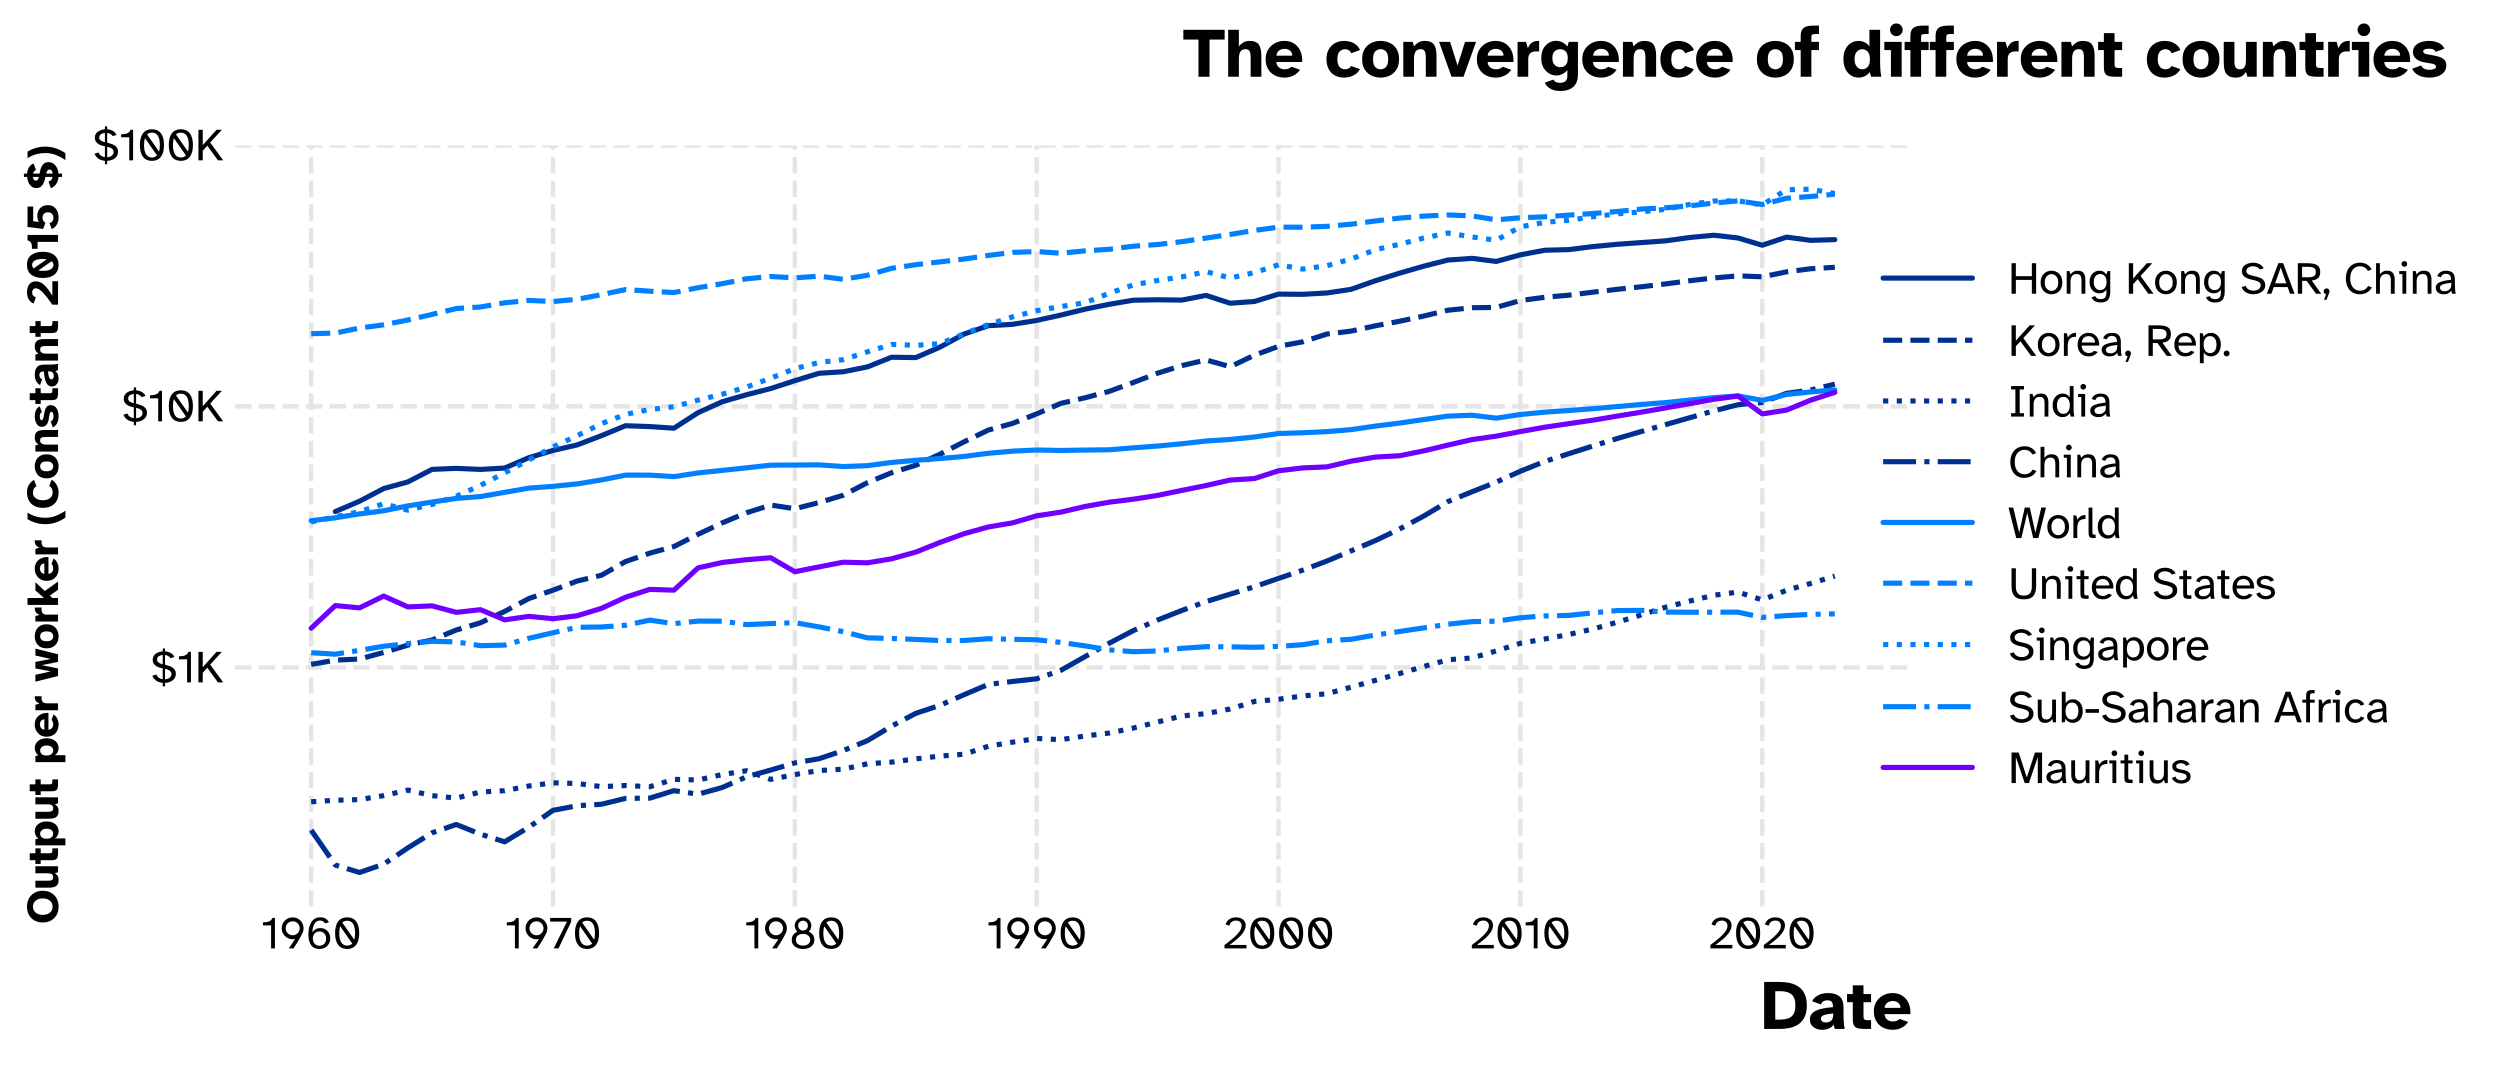 <?xml version="1.0" encoding="utf-8" standalone="no"?>
<!DOCTYPE svg PUBLIC "-//W3C//DTD SVG 1.1//EN"
  "http://www.w3.org/Graphics/SVG/1.1/DTD/svg11.dtd">
<svg xmlns:xlink="http://www.w3.org/1999/xlink" width="728.289pt" height="310.161pt" viewBox="0 0 728.289 310.161" xmlns="http://www.w3.org/2000/svg" version="1.1">
 <defs>
  <style type="text/css">*{stroke-linejoin: round; stroke-linecap: butt}</style>
 </defs>
 <g id="figure_1">
  <g id="patch_1">
   <path d="M 0 310.161 
L 728.289 310.161 
L 728.289 0 
L 0 0 
z
" style="fill: #ffffff"/>
  </g>
  <g id="axes_1">
   <g id="patch_2">
    <path d="M 68.451 264.119 
L 556.701 264.119 
L 556.701 42.359 
L 68.451 42.359 
z
" style="fill: #ffffff"/>
   </g>
   <g id="matplotlib.axis_1">
    <g id="xtick_1">
     <g id="line2d_1">
      <path d="M 90.645 264.119 
L 90.645 42.359 
" clip-path="url(#p0c4a423b89)" style="fill: none; stroke-dasharray: 4.81,2.08; stroke-dashoffset: 0; stroke: #e5e5e5; stroke-width: 1.3"/>
     </g>
     <g id="line2d_2"/>
     <g id="text_1">
      <!-- 1960 -->
      <g transform="translate(76.046 276.291) scale(0.13 -0.13)">
       <defs>
        <path id="AtkinsonHyperlegible-Regular-31" d="M 1408 0 
L 1408 3226 
L 269 3226 
L 269 3654 
Q 576 3654 841 3699 
Q 1107 3744 1302 3878 
Q 1498 4013 1587 4275 
L 1946 4275 
L 1946 0 
L 1408 0 
z
" transform="scale(0.016)"/>
        <path id="AtkinsonHyperlegible-Regular-39" d="M 1363 0 
Q 1363 0 1449 121 
Q 1536 243 1673 441 
Q 1811 640 1964 873 
Q 2118 1107 2253 1325 
Q 2093 1286 1914 1286 
Q 1498 1286 1149 1494 
Q 800 1702 592 2051 
Q 384 2400 384 2822 
Q 384 3245 589 3590 
Q 794 3936 1142 4141 
Q 1491 4346 1914 4346 
Q 2355 4346 2700 4138 
Q 3046 3930 3244 3581 
Q 3443 3232 3443 2810 
Q 3443 2515 3328 2227 
Q 3296 2150 3181 1929 
Q 3066 1709 2890 1395 
Q 2714 1082 2493 720 
Q 2272 358 2029 0 
L 1363 0 
z
M 1914 1837 
Q 2189 1837 2413 1971 
Q 2637 2106 2771 2330 
Q 2906 2554 2906 2822 
Q 2906 3091 2771 3315 
Q 2637 3539 2413 3670 
Q 2189 3802 1914 3802 
Q 1645 3802 1421 3670 
Q 1197 3539 1065 3315 
Q 934 3091 934 2822 
Q 934 2554 1065 2330 
Q 1197 2106 1421 1971 
Q 1645 1837 1914 1837 
z
" transform="scale(0.016)"/>
        <path id="AtkinsonHyperlegible-Regular-36" d="M 1939 -77 
Q 1139 -77 761 460 
Q 384 998 384 1984 
Q 384 2438 470 2860 
Q 557 3283 752 3619 
Q 947 3955 1267 4153 
Q 1587 4352 2054 4352 
Q 2528 4352 2822 4153 
Q 3117 3955 3258 3667 
L 2714 3507 
Q 2618 3693 2432 3798 
Q 2246 3904 1990 3904 
Q 1491 3904 1225 3449 
Q 960 2995 941 2253 
Q 1088 2502 1363 2675 
Q 1638 2848 2067 2848 
Q 2464 2848 2774 2662 
Q 3085 2477 3264 2150 
Q 3443 1824 3443 1395 
Q 3443 998 3257 662 
Q 3072 326 2736 124 
Q 2400 -77 1939 -77 
z
M 1939 378 
Q 2362 378 2614 656 
Q 2867 934 2867 1376 
Q 2867 1818 2614 2096 
Q 2362 2374 1939 2374 
Q 1510 2374 1257 2096 
Q 1005 1818 1005 1376 
Q 1005 934 1257 656 
Q 1510 378 1939 378 
z
" transform="scale(0.016)"/>
        <path id="AtkinsonHyperlegible-Regular-30" d="M 2074 -77 
Q 1248 -77 816 496 
Q 384 1069 384 2144 
Q 384 3213 816 3782 
Q 1248 4352 2074 4352 
Q 2899 4352 3331 3782 
Q 3763 3213 3763 2144 
Q 3763 1069 3331 496 
Q 2899 -77 2074 -77 
z
M 3072 1216 
Q 3181 1600 3181 2144 
Q 3181 2982 2909 3430 
Q 2637 3878 2074 3878 
Q 1658 3878 1389 3622 
L 3072 1216 
z
M 2074 397 
Q 2515 397 2784 685 
L 1094 3110 
Q 1030 2912 998 2669 
Q 966 2426 966 2144 
Q 966 1306 1238 851 
Q 1510 397 2074 397 
z
" transform="scale(0.016)"/>
       </defs>
       <use xlink:href="#AtkinsonHyperlegible-Regular-31"/>
       <use xlink:href="#AtkinsonHyperlegible-Regular-39" x="40.2"/>
       <use xlink:href="#AtkinsonHyperlegible-Regular-36" x="100"/>
       <use xlink:href="#AtkinsonHyperlegible-Regular-30" x="159.8"/>
      </g>
     </g>
    </g>
    <g id="xtick_2">
     <g id="line2d_3">
      <path d="M 161.099 264.119 
L 161.099 42.359 
" clip-path="url(#p0c4a423b89)" style="fill: none; stroke-dasharray: 4.81,2.08; stroke-dashoffset: 0; stroke: #e5e5e5; stroke-width: 1.3"/>
     </g>
     <g id="line2d_4"/>
     <g id="text_2">
      <!-- 1970 -->
      <g transform="translate(147.072 276.291) scale(0.13 -0.13)">
       <defs>
        <path id="AtkinsonHyperlegible-Regular-37" d="M 595 0 
L 2451 3757 
L 96 3757 
L 96 4275 
L 3046 4275 
L 3046 3757 
L 1267 0 
L 595 0 
z
" transform="scale(0.016)"/>
       </defs>
       <use xlink:href="#AtkinsonHyperlegible-Regular-31"/>
       <use xlink:href="#AtkinsonHyperlegible-Regular-39" x="40.2"/>
       <use xlink:href="#AtkinsonHyperlegible-Regular-37" x="100"/>
       <use xlink:href="#AtkinsonHyperlegible-Regular-30" x="151"/>
      </g>
     </g>
    </g>
    <g id="xtick_3">
     <g id="line2d_5">
      <path d="M 231.554 264.119 
L 231.554 42.359 
" clip-path="url(#p0c4a423b89)" style="fill: none; stroke-dasharray: 4.81,2.08; stroke-dashoffset: 0; stroke: #e5e5e5; stroke-width: 1.3"/>
     </g>
     <g id="line2d_6"/>
     <g id="text_3">
      <!-- 1980 -->
      <g transform="translate(216.844 276.291) scale(0.13 -0.13)">
       <defs>
        <path id="AtkinsonHyperlegible-Regular-38" d="M 1965 -77 
Q 1523 -77 1164 73 
Q 806 224 595 509 
Q 384 794 384 1203 
Q 384 1619 601 1910 
Q 819 2202 1171 2342 
Q 1005 2502 905 2720 
Q 806 2938 806 3194 
Q 806 3514 963 3776 
Q 1120 4038 1382 4195 
Q 1645 4352 1965 4352 
Q 2291 4352 2553 4195 
Q 2816 4038 2973 3776 
Q 3130 3514 3130 3194 
Q 3130 2938 3030 2720 
Q 2931 2502 2765 2342 
Q 3123 2202 3337 1910 
Q 3552 1619 3552 1203 
Q 3552 794 3341 509 
Q 3130 224 2771 73 
Q 2413 -77 1965 -77 
z
M 1965 2502 
Q 2246 2502 2448 2704 
Q 2650 2906 2650 3200 
Q 2650 3482 2448 3680 
Q 2246 3878 1965 3878 
Q 1683 3878 1481 3680 
Q 1280 3482 1280 3200 
Q 1280 2906 1481 2704 
Q 1683 2502 1965 2502 
z
M 1965 397 
Q 2426 397 2698 614 
Q 2970 832 2970 1203 
Q 2970 1581 2698 1805 
Q 2426 2029 1965 2029 
Q 1510 2029 1238 1805 
Q 966 1581 966 1203 
Q 966 832 1238 614 
Q 1510 397 1965 397 
z
" transform="scale(0.016)"/>
       </defs>
       <use xlink:href="#AtkinsonHyperlegible-Regular-31"/>
       <use xlink:href="#AtkinsonHyperlegible-Regular-39" x="40.2"/>
       <use xlink:href="#AtkinsonHyperlegible-Regular-38" x="100"/>
       <use xlink:href="#AtkinsonHyperlegible-Regular-30" x="161.5"/>
      </g>
     </g>
    </g>
    <g id="xtick_4">
     <g id="line2d_7">
      <path d="M 302.008 264.119 
L 302.008 42.359 
" clip-path="url(#p0c4a423b89)" style="fill: none; stroke-dasharray: 4.81,2.08; stroke-dashoffset: 0; stroke: #e5e5e5; stroke-width: 1.3"/>
     </g>
     <g id="line2d_8"/>
     <g id="text_4">
      <!-- 1990 -->
      <g transform="translate(287.41 276.291) scale(0.13 -0.13)">
       <use xlink:href="#AtkinsonHyperlegible-Regular-31"/>
       <use xlink:href="#AtkinsonHyperlegible-Regular-39" x="40.2"/>
       <use xlink:href="#AtkinsonHyperlegible-Regular-39" x="100"/>
       <use xlink:href="#AtkinsonHyperlegible-Regular-30" x="159.8"/>
      </g>
     </g>
    </g>
    <g id="xtick_5">
     <g id="line2d_9">
      <path d="M 372.463 264.119 
L 372.463 42.359 
" clip-path="url(#p0c4a423b89)" style="fill: none; stroke-dasharray: 4.81,2.08; stroke-dashoffset: 0; stroke: #e5e5e5; stroke-width: 1.3"/>
     </g>
     <g id="line2d_10"/>
     <g id="text_5">
      <!-- 2000 -->
      <g transform="translate(356.258 276.291) scale(0.13 -0.13)">
       <defs>
        <path id="AtkinsonHyperlegible-Regular-32" d="M 218 0 
L 218 480 
Q 973 1037 1507 1504 
Q 2042 1971 2326 2377 
Q 2611 2784 2611 3162 
Q 2611 3494 2400 3699 
Q 2189 3904 1811 3904 
Q 1510 3904 1251 3741 
Q 992 3578 915 3187 
L 378 3341 
Q 493 3808 877 4080 
Q 1261 4352 1824 4352 
Q 2221 4352 2525 4221 
Q 2829 4090 3005 3840 
Q 3181 3590 3181 3232 
Q 3181 2861 3001 2505 
Q 2822 2150 2508 1814 
Q 2195 1478 1792 1148 
Q 1389 819 941 493 
L 3296 493 
L 3296 0 
L 218 0 
z
" transform="scale(0.016)"/>
       </defs>
       <use xlink:href="#AtkinsonHyperlegible-Regular-32"/>
       <use xlink:href="#AtkinsonHyperlegible-Regular-30" x="54.9"/>
       <use xlink:href="#AtkinsonHyperlegible-Regular-30" x="119.7"/>
       <use xlink:href="#AtkinsonHyperlegible-Regular-30" x="184.5"/>
      </g>
     </g>
    </g>
    <g id="xtick_6">
     <g id="line2d_11">
      <path d="M 442.917 264.119 
L 442.917 42.359 
" clip-path="url(#p0c4a423b89)" style="fill: none; stroke-dasharray: 4.81,2.08; stroke-dashoffset: 0; stroke: #e5e5e5; stroke-width: 1.3"/>
     </g>
     <g id="line2d_12"/>
     <g id="text_6">
      <!-- 2010 -->
      <g transform="translate(428.312 276.291) scale(0.13 -0.13)">
       <use xlink:href="#AtkinsonHyperlegible-Regular-32"/>
       <use xlink:href="#AtkinsonHyperlegible-Regular-30" x="54.9"/>
       <use xlink:href="#AtkinsonHyperlegible-Regular-31" x="119.7"/>
       <use xlink:href="#AtkinsonHyperlegible-Regular-30" x="159.9"/>
      </g>
     </g>
    </g>
    <g id="xtick_7">
     <g id="line2d_13">
      <path d="M 513.372 264.119 
L 513.372 42.359 
" clip-path="url(#p0c4a423b89)" style="fill: none; stroke-dasharray: 4.81,2.08; stroke-dashoffset: 0; stroke: #e5e5e5; stroke-width: 1.3"/>
     </g>
     <g id="line2d_14"/>
     <g id="text_7">
      <!-- 2020 -->
      <g transform="translate(497.81 276.291) scale(0.13 -0.13)">
       <use xlink:href="#AtkinsonHyperlegible-Regular-32"/>
       <use xlink:href="#AtkinsonHyperlegible-Regular-30" x="54.9"/>
       <use xlink:href="#AtkinsonHyperlegible-Regular-32" x="119.7"/>
       <use xlink:href="#AtkinsonHyperlegible-Regular-30" x="174.6"/>
      </g>
     </g>
    </g>
    <g id="text_8">
     <!-- Date -->
     <g transform="translate(513.023 299.742) scale(0.2 -0.2)">
      <defs>
       <path id="AtkinsonHyperlegible-Bold-44" d="M 282 0 
L 282 4275 
L 1690 4275 
Q 2214 4275 2665 4169 
Q 3117 4064 3453 3817 
Q 3789 3571 3977 3158 
Q 4166 2746 4166 2138 
Q 4166 1523 3977 1113 
Q 3789 704 3453 457 
Q 3117 211 2665 105 
Q 2214 0 1690 0 
L 282 0 
z
M 1293 851 
L 1709 851 
Q 1984 851 2237 896 
Q 2490 941 2691 1072 
Q 2893 1203 3008 1459 
Q 3123 1715 3123 2138 
Q 3123 2560 3008 2819 
Q 2893 3078 2691 3209 
Q 2490 3341 2237 3389 
Q 1984 3437 1709 3437 
L 1293 3437 
L 1293 851 
z
" transform="scale(0.016)"/>
       <path id="AtkinsonHyperlegible-Bold-61" d="M 1248 -77 
Q 947 -77 697 38 
Q 448 154 301 362 
Q 154 570 154 858 
Q 154 1248 426 1478 
Q 698 1709 1171 1824 
Q 1645 1939 2259 1984 
Q 2259 2323 2150 2464 
Q 2042 2605 1728 2605 
Q 1530 2605 1379 2512 
Q 1229 2419 1178 2227 
L 358 2522 
Q 518 2842 892 3053 
Q 1267 3264 1811 3264 
Q 2490 3264 2854 2963 
Q 3219 2662 3219 1939 
L 3219 1242 
Q 3219 1037 3232 800 
Q 3245 563 3270 352 
Q 3296 141 3328 0 
L 2426 0 
L 2310 384 
Q 2131 134 1859 28 
Q 1587 -77 1248 -77 
z
M 1606 589 
Q 1894 589 2086 742 
Q 2278 896 2278 1331 
L 2278 1408 
Q 1773 1363 1465 1270 
Q 1158 1178 1158 928 
Q 1158 774 1286 681 
Q 1414 589 1606 589 
z
" transform="scale(0.016)"/>
       <path id="AtkinsonHyperlegible-Bold-74" d="M 1658 0 
Q 1267 0 1036 67 
Q 806 134 707 329 
Q 608 525 608 896 
L 608 2432 
L 83 2432 
L 83 3174 
L 608 3174 
L 608 3968 
L 1581 3968 
L 1581 3174 
L 2272 3174 
L 2272 2432 
L 1581 2432 
L 1581 1152 
Q 1581 928 1667 861 
Q 1754 794 1990 794 
L 2272 794 
L 2272 0 
L 1658 0 
z
" transform="scale(0.016)"/>
       <path id="AtkinsonHyperlegible-Bold-65" d="M 1894 -77 
Q 1382 -77 988 124 
Q 595 326 374 704 
Q 154 1082 154 1606 
Q 154 2112 387 2483 
Q 621 2854 1008 3059 
Q 1395 3264 1856 3264 
Q 2381 3264 2755 3017 
Q 3130 2771 3322 2339 
Q 3514 1907 3482 1344 
L 1133 1344 
Q 1158 1011 1379 844 
Q 1600 678 1869 678 
Q 2093 678 2256 745 
Q 2419 813 2509 915 
L 3283 634 
Q 3034 269 2659 96 
Q 2285 -77 1894 -77 
z
M 1133 1920 
L 2579 1920 
Q 2573 2227 2368 2384 
Q 2163 2541 1882 2541 
Q 1606 2541 1392 2393 
Q 1178 2246 1133 1920 
z
" transform="scale(0.016)"/>
      </defs>
      <use xlink:href="#AtkinsonHyperlegible-Bold-44"/>
      <use xlink:href="#AtkinsonHyperlegible-Bold-61" x="68.6"/>
      <use xlink:href="#AtkinsonHyperlegible-Bold-74" x="123.9"/>
      <use xlink:href="#AtkinsonHyperlegible-Bold-65" x="161.8"/>
     </g>
    </g>
   </g>
   <g id="matplotlib.axis_2">
    <g id="ytick_1">
     <g id="line2d_15">
      <path d="M 68.451 194.443 
L 556.701 194.443 
" clip-path="url(#p0c4a423b89)" style="fill: none; stroke-dasharray: 4.81,2.08; stroke-dashoffset: 0; stroke: #e5e5e5; stroke-width: 1.3"/>
     </g>
     <g id="line2d_16"/>
     <g id="text_9">
      <!-- $1K -->
      <g transform="translate(43.851 198.786) scale(0.13 -0.13)">
       <defs>
        <path id="AtkinsonHyperlegible-Regular-24" d="M 1709 -557 
L 1709 -70 
Q 1158 -19 787 243 
Q 416 506 256 934 
L 813 1101 
Q 1030 531 1709 442 
L 1709 1971 
L 1478 2016 
Q 1184 2074 915 2211 
Q 646 2349 473 2589 
Q 301 2829 301 3187 
Q 301 3469 425 3680 
Q 550 3891 758 4032 
Q 966 4173 1212 4249 
Q 1459 4326 1709 4346 
L 1709 4749 
L 2029 4749 
L 2029 4346 
Q 2458 4314 2813 4122 
Q 3168 3930 3347 3552 
L 2797 3392 
Q 2675 3597 2464 3702 
Q 2253 3808 2029 3834 
L 2029 2470 
L 2106 2451 
Q 2349 2387 2601 2304 
Q 2854 2221 3068 2086 
Q 3283 1952 3414 1741 
Q 3546 1530 3546 1203 
Q 3546 806 3334 524 
Q 3123 243 2777 92 
Q 2432 -58 2029 -77 
L 2029 -557 
L 1709 -557 
z
M 1709 2547 
L 1709 3840 
Q 1542 3827 1356 3760 
Q 1171 3693 1043 3565 
Q 915 3437 915 3219 
Q 915 2938 1116 2781 
Q 1318 2624 1613 2566 
L 1709 2547 
z
M 2029 435 
Q 2458 461 2691 659 
Q 2925 858 2925 1152 
Q 2925 1485 2675 1648 
Q 2426 1811 2029 1901 
L 2029 435 
z
" transform="scale(0.016)"/>
        <path id="AtkinsonHyperlegible-Regular-4b" d="M 486 0 
L 486 4275 
L 1088 4275 
L 1088 2125 
L 3014 4275 
L 3763 4275 
L 2131 2490 
L 3949 0 
L 3213 0 
L 1728 2048 
L 1088 1344 
L 1088 0 
L 486 0 
z
" transform="scale(0.016)"/>
       </defs>
       <use xlink:href="#AtkinsonHyperlegible-Regular-24"/>
       <use xlink:href="#AtkinsonHyperlegible-Regular-31" x="59.4"/>
       <use xlink:href="#AtkinsonHyperlegible-Regular-4b" x="99.6"/>
      </g>
     </g>
    </g>
    <g id="ytick_2">
     <g id="line2d_17">
      <path d="M 68.451 118.401 
L 556.701 118.401 
" clip-path="url(#p0c4a423b89)" style="fill: none; stroke-dasharray: 4.81,2.08; stroke-dashoffset: 0; stroke: #e5e5e5; stroke-width: 1.3"/>
     </g>
     <g id="line2d_18"/>
     <g id="text_10">
      <!-- $10K -->
      <g transform="translate(35.427 122.744) scale(0.13 -0.13)">
       <use xlink:href="#AtkinsonHyperlegible-Regular-24"/>
       <use xlink:href="#AtkinsonHyperlegible-Regular-31" x="59.4"/>
       <use xlink:href="#AtkinsonHyperlegible-Regular-30" x="99.6"/>
       <use xlink:href="#AtkinsonHyperlegible-Regular-4b" x="164.4"/>
      </g>
     </g>
    </g>
    <g id="ytick_3">
     <g id="line2d_19">
      <path d="M 68.451 42.359 
L 556.701 42.359 
" clip-path="url(#p0c4a423b89)" style="fill: none; stroke-dasharray: 4.81,2.08; stroke-dashoffset: 0; stroke: #e5e5e5; stroke-width: 1.3"/>
     </g>
     <g id="line2d_20"/>
     <g id="text_11">
      <!-- $100K -->
      <g transform="translate(27.004 46.702) scale(0.13 -0.13)">
       <use xlink:href="#AtkinsonHyperlegible-Regular-24"/>
       <use xlink:href="#AtkinsonHyperlegible-Regular-31" x="59.4"/>
       <use xlink:href="#AtkinsonHyperlegible-Regular-30" x="99.6"/>
       <use xlink:href="#AtkinsonHyperlegible-Regular-30" x="164.4"/>
       <use xlink:href="#AtkinsonHyperlegible-Regular-4b" x="229.2"/>
      </g>
     </g>
    </g>
    <g id="ytick_4">
     <g id="line2d_21"/>
    </g>
    <g id="ytick_5">
     <g id="line2d_22"/>
    </g>
    <g id="ytick_6">
     <g id="line2d_23"/>
    </g>
    <g id="ytick_7">
     <g id="line2d_24"/>
    </g>
    <g id="ytick_8">
     <g id="line2d_25"/>
    </g>
    <g id="ytick_9">
     <g id="line2d_26"/>
    </g>
    <g id="ytick_10">
     <g id="line2d_27"/>
    </g>
    <g id="ytick_11">
     <g id="line2d_28"/>
    </g>
    <g id="ytick_12">
     <g id="line2d_29"/>
    </g>
    <g id="ytick_13">
     <g id="line2d_30"/>
    </g>
    <g id="ytick_14">
     <g id="line2d_31"/>
    </g>
    <g id="ytick_15">
     <g id="line2d_32"/>
    </g>
    <g id="ytick_16">
     <g id="line2d_33"/>
    </g>
    <g id="ytick_17">
     <g id="line2d_34"/>
    </g>
    <g id="ytick_18">
     <g id="line2d_35"/>
    </g>
    <g id="ytick_19">
     <g id="line2d_36"/>
    </g>
    <g id="ytick_20">
     <g id="line2d_37"/>
    </g>
    <g id="ytick_21">
     <g id="line2d_38"/>
    </g>
    <g id="ytick_22">
     <g id="line2d_39"/>
    </g>
    <g id="ytick_23">
     <g id="line2d_40"/>
    </g>
    <g id="ytick_24">
     <g id="line2d_41"/>
    </g>
    <g id="ytick_25">
     <g id="line2d_42"/>
    </g>
    <g id="ytick_26">
     <g id="line2d_43"/>
    </g>
    <g id="ytick_27">
     <g id="line2d_44"/>
    </g>
    <g id="text_12">
     <!-- Output per worker (Constant 2015 $) -->
     <g transform="translate(16.911 269.197) rotate(-90) scale(0.13 -0.13)">
      <defs>
       <path id="AtkinsonHyperlegible-Bold-4f" d="M 2438 -77 
Q 1786 -77 1286 198 
Q 787 474 505 973 
Q 224 1472 224 2138 
Q 224 2803 505 3302 
Q 787 3802 1286 4077 
Q 1786 4352 2438 4352 
Q 3098 4352 3597 4077 
Q 4096 3802 4381 3302 
Q 4666 2803 4666 2138 
Q 4666 1472 4381 973 
Q 4096 474 3597 198 
Q 3098 -77 2438 -77 
z
M 2438 755 
Q 2752 755 3014 912 
Q 3277 1069 3433 1376 
Q 3590 1683 3590 2138 
Q 3590 2592 3433 2899 
Q 3277 3206 3014 3363 
Q 2752 3520 2438 3520 
Q 2131 3520 1868 3363 
Q 1606 3206 1449 2899 
Q 1293 2592 1293 2138 
Q 1293 1683 1449 1376 
Q 1606 1069 1868 912 
Q 2131 755 2438 755 
z
" transform="scale(0.016)"/>
       <path id="AtkinsonHyperlegible-Bold-75" d="M 1421 -77 
Q 998 -77 758 80 
Q 518 237 419 537 
Q 320 838 320 1267 
L 320 3174 
L 1293 3174 
L 1293 1402 
Q 1293 966 1424 822 
Q 1555 678 1792 678 
Q 2080 678 2211 870 
Q 2342 1062 2342 1504 
L 2342 3174 
L 3322 3174 
L 3322 0 
L 2477 0 
L 2342 448 
Q 2202 211 1994 67 
Q 1786 -77 1421 -77 
z
" transform="scale(0.016)"/>
       <path id="AtkinsonHyperlegible-Bold-70" d="M 320 -1030 
L 320 3174 
L 1165 3174 
L 1293 2739 
Q 1446 3002 1724 3133 
Q 2003 3264 2259 3264 
Q 2669 3264 2985 3059 
Q 3302 2854 3481 2480 
Q 3661 2106 3661 1587 
Q 3661 1069 3481 694 
Q 3302 320 2985 121 
Q 2669 -77 2259 -77 
Q 2003 -77 1724 57 
Q 1446 192 1293 454 
L 1293 -1030 
L 320 -1030 
z
M 1952 678 
Q 2234 678 2442 908 
Q 2650 1139 2650 1587 
Q 2650 2022 2442 2265 
Q 2234 2509 1952 2509 
Q 1664 2509 1456 2304 
Q 1248 2099 1248 1606 
Q 1248 1120 1456 899 
Q 1664 678 1952 678 
z
" transform="scale(0.016)"/>
       <path id="AtkinsonHyperlegible-Bold-20" transform="scale(0.016)"/>
       <path id="AtkinsonHyperlegible-Bold-72" d="M 320 0 
L 320 3174 
L 1088 3174 
L 1261 2592 
Q 1408 2976 1664 3129 
Q 1920 3283 2285 3264 
L 2285 2291 
Q 2208 2304 2150 2307 
Q 2093 2310 2022 2310 
Q 1670 2310 1481 2144 
Q 1293 1978 1293 1600 
L 1293 0 
L 320 0 
z
" transform="scale(0.016)"/>
       <path id="AtkinsonHyperlegible-Bold-77" d="M 794 0 
L 0 3174 
L 960 3174 
L 1440 1024 
L 1850 3174 
L 2771 3174 
L 3181 1024 
L 3661 3174 
L 4627 3174 
L 3834 0 
L 2771 0 
L 2310 2278 
L 1856 0 
L 794 0 
z
" transform="scale(0.016)"/>
       <path id="AtkinsonHyperlegible-Bold-6f" d="M 1837 -77 
Q 1395 -77 1011 102 
Q 627 282 390 656 
Q 154 1030 154 1600 
Q 154 2176 390 2544 
Q 627 2912 1011 3088 
Q 1395 3264 1837 3264 
Q 2272 3264 2656 3088 
Q 3040 2912 3277 2544 
Q 3514 2176 3514 1600 
Q 3514 1030 3277 656 
Q 3040 282 2656 102 
Q 2272 -77 1837 -77 
z
M 1837 678 
Q 2131 678 2326 889 
Q 2522 1101 2522 1600 
Q 2522 2106 2320 2307 
Q 2118 2509 1837 2509 
Q 1549 2509 1347 2307 
Q 1146 2106 1146 1600 
Q 1146 1101 1344 889 
Q 1542 678 1837 678 
z
" transform="scale(0.016)"/>
       <path id="AtkinsonHyperlegible-Bold-6b" d="M 320 0 
L 320 4275 
L 1293 4275 
L 1293 1971 
L 2355 3174 
L 3507 3174 
L 2266 1850 
L 3603 0 
L 2451 0 
L 1626 1152 
L 1293 800 
L 1293 0 
L 320 0 
z
" transform="scale(0.016)"/>
       <path id="AtkinsonHyperlegible-Bold-28" d="M 1152 -1030 
Q 730 -442 477 275 
Q 224 992 224 1792 
Q 224 2458 409 3091 
Q 595 3725 928 4275 
L 1850 4275 
Q 1478 3712 1302 3085 
Q 1126 2458 1126 1766 
Q 1126 973 1414 262 
Q 1702 -448 2118 -1030 
L 1152 -1030 
z
" transform="scale(0.016)"/>
       <path id="AtkinsonHyperlegible-Bold-43" d="M 2362 -77 
Q 1696 -77 1216 192 
Q 736 461 480 960 
Q 224 1459 224 2138 
Q 224 2816 489 3312 
Q 755 3808 1241 4080 
Q 1728 4352 2387 4352 
Q 2995 4352 3446 4083 
Q 3898 3814 4141 3360 
L 3245 3034 
Q 3104 3296 2861 3408 
Q 2618 3520 2355 3520 
Q 2061 3520 1817 3357 
Q 1574 3194 1433 2883 
Q 1293 2573 1293 2138 
Q 1293 1466 1603 1110 
Q 1914 755 2368 755 
Q 2611 755 2870 857 
Q 3130 960 3277 1235 
L 4166 909 
Q 3910 454 3440 188 
Q 2970 -77 2362 -77 
z
" transform="scale(0.016)"/>
       <path id="AtkinsonHyperlegible-Bold-6e" d="M 320 0 
L 320 3174 
L 1171 3174 
L 1293 2752 
Q 1402 2931 1654 3097 
Q 1907 3264 2272 3264 
Q 2886 3264 3113 2921 
Q 3341 2579 3341 1933 
L 3341 0 
L 2368 0 
L 2368 1690 
Q 2368 1914 2342 2099 
Q 2317 2285 2217 2397 
Q 2118 2509 1882 2509 
Q 1574 2509 1433 2288 
Q 1293 2067 1293 1632 
L 1293 0 
L 320 0 
z
" transform="scale(0.016)"/>
       <path id="AtkinsonHyperlegible-Bold-73" d="M 1690 -77 
Q 1133 -77 726 128 
Q 320 333 134 730 
L 960 1030 
Q 1030 832 1232 733 
Q 1434 634 1709 634 
Q 1946 634 2128 707 
Q 2310 781 2310 928 
Q 2310 1030 2201 1100 
Q 2093 1171 1818 1216 
L 1248 1312 
Q 787 1389 499 1625 
Q 211 1862 211 2259 
Q 211 2592 412 2816 
Q 614 3040 947 3152 
Q 1280 3264 1670 3264 
Q 2125 3264 2512 3101 
Q 2899 2938 3078 2560 
L 2259 2259 
Q 2214 2432 2048 2493 
Q 1882 2554 1664 2554 
Q 1139 2554 1139 2298 
Q 1139 2202 1228 2141 
Q 1318 2080 1530 2042 
L 2118 1933 
Q 2694 1830 2969 1632 
Q 3245 1434 3245 1037 
Q 3245 666 3033 416 
Q 2822 166 2470 44 
Q 2118 -77 1690 -77 
z
" transform="scale(0.016)"/>
       <path id="AtkinsonHyperlegible-Bold-32" d="M 218 0 
L 218 800 
Q 1062 1395 1561 1808 
Q 2061 2221 2281 2534 
Q 2502 2848 2502 3123 
Q 2502 3373 2326 3501 
Q 2150 3629 1914 3629 
Q 1715 3629 1523 3517 
Q 1331 3405 1261 3104 
L 378 3424 
Q 550 3872 972 4112 
Q 1395 4352 1958 4352 
Q 2394 4352 2739 4208 
Q 3085 4064 3283 3785 
Q 3482 3507 3482 3104 
Q 3482 2458 2941 1904 
Q 2400 1350 1459 800 
L 3501 800 
L 3501 0 
L 218 0 
z
" transform="scale(0.016)"/>
       <path id="AtkinsonHyperlegible-Bold-30" d="M 2118 -77 
Q 1523 -77 1113 195 
Q 704 467 496 966 
Q 288 1466 288 2144 
Q 288 3174 755 3763 
Q 1222 4352 2118 4352 
Q 3021 4352 3488 3763 
Q 3955 3174 3955 2144 
Q 3955 1466 3747 966 
Q 3539 467 3129 195 
Q 2720 -77 2118 -77 
z
M 2912 1574 
Q 2950 1824 2950 2138 
Q 2950 2918 2723 3273 
Q 2496 3629 2118 3629 
Q 1830 3629 1626 3418 
L 2912 1574 
z
M 2118 646 
Q 2438 646 2637 890 
L 1338 2758 
Q 1312 2624 1299 2473 
Q 1286 2323 1286 2144 
Q 1286 1370 1516 1008 
Q 1747 646 2118 646 
z
" transform="scale(0.016)"/>
       <path id="AtkinsonHyperlegible-Bold-31" d="M 1274 0 
L 1274 2867 
L 301 2867 
L 301 3654 
Q 640 3654 864 3689 
Q 1088 3725 1238 3856 
Q 1389 3987 1504 4275 
L 2240 4275 
L 2240 0 
L 1274 0 
z
" transform="scale(0.016)"/>
       <path id="AtkinsonHyperlegible-Bold-35" d="M 1888 -77 
Q 1331 -77 899 169 
Q 467 416 262 890 
L 1107 1197 
Q 1197 883 1398 764 
Q 1600 646 1837 646 
Q 2176 646 2393 844 
Q 2611 1043 2611 1414 
Q 2611 1811 2384 1996 
Q 2157 2182 1856 2182 
Q 1382 2182 1152 1766 
L 288 2086 
L 557 4275 
L 3418 4275 
L 3418 3482 
L 1363 3482 
L 1267 2682 
Q 1414 2790 1654 2848 
Q 1894 2906 2118 2906 
Q 2502 2906 2844 2739 
Q 3187 2573 3401 2243 
Q 3616 1914 3616 1414 
Q 3616 928 3376 595 
Q 3136 262 2742 92 
Q 2349 -77 1888 -77 
z
" transform="scale(0.016)"/>
       <path id="AtkinsonHyperlegible-Bold-24" d="M 1741 -557 
L 1741 -64 
Q 1146 -13 742 265 
Q 339 544 160 1005 
L 1082 1338 
Q 1152 1101 1318 960 
Q 1485 819 1741 768 
L 1741 1773 
L 1478 1830 
Q 1133 1907 835 2048 
Q 538 2189 358 2429 
Q 179 2669 179 3034 
Q 179 3450 409 3725 
Q 640 4000 998 4153 
Q 1357 4307 1741 4339 
L 1741 4781 
L 2208 4781 
L 2208 4339 
Q 2675 4301 3062 4083 
Q 3450 3866 3629 3424 
L 2714 3091 
Q 2592 3405 2208 3507 
L 2208 2592 
L 2278 2579 
Q 2541 2534 2809 2454 
Q 3078 2374 3305 2240 
Q 3533 2106 3673 1888 
Q 3814 1670 3814 1338 
Q 3814 922 3584 618 
Q 3354 314 2986 141 
Q 2618 -32 2208 -70 
L 2208 -557 
L 1741 -557 
z
M 1741 2688 
L 1741 3533 
Q 1510 3507 1363 3401 
Q 1216 3296 1216 3130 
Q 1216 2970 1350 2851 
Q 1485 2733 1702 2694 
L 1741 2688 
z
M 2208 749 
Q 2426 774 2602 880 
Q 2778 986 2778 1210 
Q 2778 1382 2624 1491 
Q 2470 1600 2208 1670 
L 2208 749 
z
" transform="scale(0.016)"/>
       <path id="AtkinsonHyperlegible-Bold-29" d="M 224 -1030 
Q 646 -448 931 262 
Q 1216 973 1216 1766 
Q 1216 2458 1043 3085 
Q 870 3712 493 4275 
L 1414 4275 
Q 1754 3725 1936 3091 
Q 2118 2458 2118 1792 
Q 2118 992 1865 275 
Q 1613 -442 1197 -1030 
L 224 -1030 
z
" transform="scale(0.016)"/>
      </defs>
      <use xlink:href="#AtkinsonHyperlegible-Bold-4f"/>
      <use xlink:href="#AtkinsonHyperlegible-Bold-75" x="76.4"/>
      <use xlink:href="#AtkinsonHyperlegible-Bold-74" x="133.4"/>
      <use xlink:href="#AtkinsonHyperlegible-Bold-70" x="171.3"/>
      <use xlink:href="#AtkinsonHyperlegible-Bold-75" x="230.9"/>
      <use xlink:href="#AtkinsonHyperlegible-Bold-74" x="287.9"/>
      <use xlink:href="#AtkinsonHyperlegible-Bold-20" x="325.8"/>
      <use xlink:href="#AtkinsonHyperlegible-Bold-70" x="357.8"/>
      <use xlink:href="#AtkinsonHyperlegible-Bold-65" x="417.4"/>
      <use xlink:href="#AtkinsonHyperlegible-Bold-72" x="474"/>
      <use xlink:href="#AtkinsonHyperlegible-Bold-20" x="511.2"/>
      <use xlink:href="#AtkinsonHyperlegible-Bold-77" x="543.2"/>
      <use xlink:href="#AtkinsonHyperlegible-Bold-6f" x="615.5"/>
      <use xlink:href="#AtkinsonHyperlegible-Bold-72" x="672.8"/>
      <use xlink:href="#AtkinsonHyperlegible-Bold-6b" x="710"/>
      <use xlink:href="#AtkinsonHyperlegible-Bold-65" x="766.7"/>
      <use xlink:href="#AtkinsonHyperlegible-Bold-72" x="823.3"/>
      <use xlink:href="#AtkinsonHyperlegible-Bold-20" x="860.5"/>
      <use xlink:href="#AtkinsonHyperlegible-Bold-28" x="892.5"/>
      <use xlink:href="#AtkinsonHyperlegible-Bold-43" x="929.1"/>
      <use xlink:href="#AtkinsonHyperlegible-Bold-6f" x="996.4"/>
      <use xlink:href="#AtkinsonHyperlegible-Bold-6e" x="1053.7"/>
      <use xlink:href="#AtkinsonHyperlegible-Bold-73" x="1110.9"/>
      <use xlink:href="#AtkinsonHyperlegible-Bold-74" x="1164.3"/>
      <use xlink:href="#AtkinsonHyperlegible-Bold-61" x="1202.2"/>
      <use xlink:href="#AtkinsonHyperlegible-Bold-6e" x="1257.5"/>
      <use xlink:href="#AtkinsonHyperlegible-Bold-74" x="1314.7"/>
      <use xlink:href="#AtkinsonHyperlegible-Bold-20" x="1352.6"/>
      <use xlink:href="#AtkinsonHyperlegible-Bold-32" x="1384.6"/>
      <use xlink:href="#AtkinsonHyperlegible-Bold-30" x="1443.2"/>
      <use xlink:href="#AtkinsonHyperlegible-Bold-31" x="1508.4"/>
      <use xlink:href="#AtkinsonHyperlegible-Bold-35" x="1553.2"/>
      <use xlink:href="#AtkinsonHyperlegible-Bold-20" x="1614.4"/>
      <use xlink:href="#AtkinsonHyperlegible-Bold-24" x="1646.4"/>
      <use xlink:href="#AtkinsonHyperlegible-Bold-29" x="1708.3"/>
     </g>
    </g>
   </g>
   <g id="line2d_45">
    <path d="M 97.69 149.027 
L 104.735 146.014 
L 111.781 142.317 
L 118.826 140.382 
L 125.872 136.737 
L 132.917 136.442 
L 139.963 136.751 
L 147.008 136.349 
L 154.054 133.328 
L 161.099 131.222 
L 168.145 129.609 
L 175.19 126.912 
L 182.235 124.019 
L 189.281 124.274 
L 196.326 124.738 
L 203.372 120.205 
L 210.417 117.02 
L 217.463 114.997 
L 224.508 113.19 
L 231.554 110.892 
L 238.599 108.743 
L 245.645 108.295 
L 252.69 106.88 
L 259.735 104.065 
L 266.781 104.171 
L 273.826 101.119 
L 280.872 97.299 
L 287.917 94.879 
L 294.963 94.477 
L 302.008 93.342 
L 309.054 91.785 
L 316.099 90.064 
L 323.145 88.645 
L 330.19 87.453 
L 337.235 87.332 
L 344.281 87.421 
L 351.326 86.053 
L 358.372 88.331 
L 365.417 87.829 
L 372.463 85.681 
L 379.508 85.74 
L 386.554 85.344 
L 393.599 84.284 
L 400.645 81.787 
L 407.69 79.577 
L 414.735 77.545 
L 421.781 75.76 
L 428.826 75.262 
L 435.872 76.155 
L 442.917 74.235 
L 449.963 72.905 
L 457.008 72.712 
L 464.054 71.836 
L 471.099 71.168 
L 478.145 70.67 
L 485.19 70.164 
L 492.235 69.187 
L 499.281 68.525 
L 506.326 69.326 
L 513.372 71.443 
L 520.417 69.076 
L 527.463 70.015 
L 534.508 69.813 
" clip-path="url(#p0c4a423b89)" style="fill: none; stroke: #00308f; stroke-width: 1.5; stroke-linecap: round"/>
   </g>
   <g id="line2d_46">
    <path d="M 90.645 193.543 
L 97.69 192.308 
L 104.735 191.99 
L 111.781 190.058 
L 118.826 187.932 
L 125.872 186.439 
L 132.917 183.529 
L 139.963 181.43 
L 147.008 178.111 
L 154.054 174.369 
L 161.099 171.927 
L 168.145 169.267 
L 175.19 167.586 
L 182.235 163.584 
L 189.281 161.149 
L 196.326 159.212 
L 203.372 155.638 
L 210.417 152.312 
L 217.463 149.381 
L 224.508 147.135 
L 231.554 148.198 
L 238.599 146.403 
L 245.645 144.269 
L 252.69 140.61 
L 259.735 137.704 
L 266.781 135.537 
L 273.826 132.322 
L 280.872 128.692 
L 287.917 125.276 
L 294.963 123.346 
L 302.008 120.561 
L 309.054 117.507 
L 316.099 115.864 
L 323.145 114.003 
L 330.19 111.408 
L 337.235 108.709 
L 344.281 106.515 
L 351.326 104.847 
L 358.372 106.825 
L 365.417 103.475 
L 372.463 100.886 
L 379.508 99.575 
L 386.554 97.308 
L 393.599 96.456 
L 400.645 94.914 
L 407.69 93.591 
L 414.735 92.07 
L 421.781 90.375 
L 428.826 89.645 
L 435.872 89.554 
L 442.917 87.545 
L 449.963 86.603 
L 457.008 85.993 
L 464.054 85.114 
L 471.099 84.281 
L 478.145 83.54 
L 485.19 82.712 
L 492.235 81.777 
L 499.281 80.974 
L 506.326 80.356 
L 513.372 80.637 
L 520.417 79.202 
L 527.463 78.289 
L 534.508 77.869 
" clip-path="url(#p0c4a423b89)" style="fill: none; stroke-dasharray: 5.55,2.4; stroke-dashoffset: 0; stroke: #00308f; stroke-width: 1.5"/>
   </g>
   <g id="line2d_47">
    <path d="M 90.645 233.573 
L 97.69 233.127 
L 104.735 232.936 
L 111.781 231.776 
L 118.826 230.162 
L 125.872 231.783 
L 132.917 232.512 
L 139.963 230.726 
L 147.008 230.342 
L 154.054 228.978 
L 161.099 228.047 
L 168.145 228.241 
L 175.19 229.16 
L 182.235 228.833 
L 189.281 229.189 
L 196.326 227.037 
L 203.372 227.222 
L 210.417 225.638 
L 217.463 224.534 
L 224.508 227.046 
L 231.554 225.64 
L 238.599 224.465 
L 245.645 224.083 
L 252.69 222.506 
L 259.735 222.015 
L 266.781 221.066 
L 273.826 220.263 
L 280.872 219.709 
L 287.917 217.395 
L 294.963 216.203 
L 302.008 215.132 
L 309.054 215.479 
L 316.099 214.401 
L 323.145 213.545 
L 330.19 212.083 
L 337.235 210.33 
L 344.281 208.571 
L 351.326 207.893 
L 358.372 206.535 
L 365.417 204.346 
L 372.463 203.704 
L 379.508 202.745 
L 386.554 202.099 
L 393.599 200.169 
L 400.645 198.204 
L 407.69 196.215 
L 414.735 194.158 
L 421.781 192.205 
L 428.826 191.671 
L 435.872 189.631 
L 442.917 187.392 
L 449.963 186.155 
L 457.008 184.84 
L 464.054 183.225 
L 471.099 181.273 
L 478.145 179.125 
L 485.19 176.897 
L 492.235 175.107 
L 499.281 173.401 
L 506.326 172.485 
L 513.372 174.766 
L 520.417 171.975 
L 527.463 169.969 
L 534.508 167.821 
" clip-path="url(#p0c4a423b89)" style="fill: none; stroke-dasharray: 1.5,2.475; stroke-dashoffset: 0; stroke: #00308f; stroke-width: 1.5"/>
   </g>
   <g id="line2d_48">
    <path d="M 90.645 241.82 
L 97.69 252 
L 104.735 254.167 
L 111.781 251.741 
L 118.826 246.991 
L 125.872 242.607 
L 132.917 240.185 
L 139.963 242.997 
L 147.008 245.242 
L 154.054 240.978 
L 161.099 236.062 
L 168.145 234.717 
L 175.19 234.293 
L 182.235 232.579 
L 189.281 232.507 
L 196.326 230.33 
L 203.372 231.363 
L 210.417 229.404 
L 217.463 226.302 
L 224.508 224.326 
L 231.554 222.25 
L 238.599 221.026 
L 245.645 218.661 
L 252.69 215.76 
L 259.735 211.523 
L 266.781 207.811 
L 273.826 205.471 
L 280.872 202.359 
L 287.917 199.379 
L 294.963 198.524 
L 302.008 197.739 
L 309.054 195.264 
L 316.099 191.276 
L 323.145 187.363 
L 330.19 183.689 
L 337.235 180.615 
L 344.281 177.837 
L 351.326 175.257 
L 358.372 173.08 
L 365.417 170.928 
L 372.463 168.497 
L 379.508 166.092 
L 386.554 163.427 
L 393.599 160.474 
L 400.645 157.488 
L 407.69 154.119 
L 414.735 150.349 
L 421.781 146.127 
L 428.826 143.254 
L 435.872 140.452 
L 442.917 137.273 
L 449.963 134.441 
L 457.008 132.165 
L 464.054 129.915 
L 471.099 127.758 
L 478.145 125.703 
L 485.19 123.704 
L 492.235 121.686 
L 499.281 119.684 
L 506.326 117.892 
L 513.372 117.239 
L 520.417 114.59 
L 527.463 113.613 
L 534.508 111.905 
" clip-path="url(#p0c4a423b89)" style="fill: none; stroke-dasharray: 9.6,2.4,1.5,2.4; stroke-dashoffset: 0; stroke: #00308f; stroke-width: 1.5"/>
   </g>
   <g id="line2d_49">
    <path d="M 90.645 151.685 
L 97.69 150.843 
L 104.735 149.711 
L 111.781 148.79 
L 118.826 147.37 
L 125.872 146.251 
L 132.917 145.192 
L 139.963 144.653 
L 147.008 143.429 
L 154.054 142.198 
L 161.099 141.671 
L 168.145 140.966 
L 175.19 139.812 
L 182.235 138.411 
L 189.281 138.418 
L 196.326 138.851 
L 203.372 137.76 
L 210.417 137.034 
L 217.463 136.285 
L 224.508 135.511 
L 231.554 135.47 
L 238.599 135.419 
L 245.645 135.914 
L 252.69 135.655 
L 259.735 134.718 
L 266.781 134.09 
L 273.826 133.581 
L 280.872 132.959 
L 287.917 132.057 
L 294.963 131.423 
L 302.008 131.094 
L 309.054 131.233 
L 316.099 131.106 
L 323.145 131.03 
L 330.19 130.454 
L 337.235 129.943 
L 344.281 129.269 
L 351.326 128.473 
L 358.372 128.009 
L 365.417 127.31 
L 372.463 126.29 
L 379.508 126.066 
L 386.554 125.745 
L 393.599 125.158 
L 400.645 124.133 
L 407.69 123.25 
L 414.735 122.227 
L 421.781 121.221 
L 428.826 120.957 
L 435.872 121.814 
L 442.917 120.753 
L 449.963 120.068 
L 457.008 119.592 
L 464.054 119.063 
L 471.099 118.446 
L 478.145 117.819 
L 485.19 117.285 
L 492.235 116.539 
L 499.281 115.836 
L 506.326 115.324 
L 513.372 116.64 
L 520.417 114.92 
L 527.463 114.176 
L 534.508 113.593 
" clip-path="url(#p0c4a423b89)" style="fill: none; stroke: #007fff; stroke-width: 1.5; stroke-linecap: round"/>
   </g>
   <g id="line2d_50">
    <path d="M 90.645 97.219 
L 97.69 97.016 
L 104.735 95.568 
L 111.781 94.621 
L 118.826 93.218 
L 125.872 91.582 
L 132.917 89.884 
L 139.963 89.428 
L 147.008 88.21 
L 154.054 87.524 
L 161.099 87.837 
L 168.145 87.185 
L 175.19 85.847 
L 182.235 84.348 
L 189.281 84.829 
L 196.326 85.223 
L 203.372 83.803 
L 210.417 82.643 
L 217.463 81.214 
L 224.508 80.549 
L 231.554 80.95 
L 238.599 80.447 
L 245.645 81.363 
L 252.69 80.184 
L 259.735 78.163 
L 266.781 77.107 
L 273.826 76.288 
L 280.872 75.461 
L 287.917 74.41 
L 294.963 73.531 
L 302.008 73.287 
L 309.054 73.764 
L 316.099 73.079 
L 323.145 72.618 
L 330.19 71.718 
L 337.235 71.236 
L 344.281 70.398 
L 351.326 69.358 
L 358.372 68.295 
L 365.417 67.13 
L 372.463 66.177 
L 379.508 66.19 
L 386.554 65.939 
L 393.599 65.313 
L 400.645 64.372 
L 407.69 63.545 
L 414.735 62.957 
L 421.781 62.615 
L 428.826 62.89 
L 435.872 64.042 
L 442.917 63.437 
L 449.963 63.165 
L 457.008 62.66 
L 464.054 62.196 
L 471.099 61.615 
L 478.145 60.9 
L 485.19 60.544 
L 492.235 59.951 
L 499.281 59.159 
L 506.326 58.505 
L 513.372 59.564 
L 520.417 57.754 
L 527.463 57.242 
L 534.508 56.575 
" clip-path="url(#p0c4a423b89)" style="fill: none; stroke-dasharray: 5.55,2.4; stroke-dashoffset: 0; stroke: #007fff; stroke-width: 1.5"/>
   </g>
   <g id="line2d_51">
    <path d="M 90.645 152.032 
L 97.69 150.553 
L 104.735 149.062 
L 111.781 146.737 
L 118.826 148.625 
L 125.872 146.936 
L 132.917 144.556 
L 139.963 141.393 
L 147.008 137.773 
L 154.054 133.991 
L 161.099 130.194 
L 168.145 126.935 
L 175.19 123.418 
L 182.235 120.707 
L 189.281 119.296 
L 196.326 118.487 
L 203.372 116.563 
L 210.417 114.831 
L 217.463 112.758 
L 224.508 110.161 
L 231.554 107.398 
L 238.599 105.595 
L 245.645 104.778 
L 252.69 102.496 
L 259.735 100.337 
L 266.781 100.589 
L 273.826 100.117 
L 280.872 97.227 
L 287.917 94.541 
L 294.963 92.315 
L 302.008 90.506 
L 309.054 89.307 
L 316.099 88.176 
L 323.145 85.429 
L 330.19 82.99 
L 337.235 81.705 
L 344.281 80.667 
L 351.326 79.138 
L 358.372 80.991 
L 365.417 79.419 
L 372.463 77.133 
L 379.508 78.38 
L 386.554 77.41 
L 393.599 75.454 
L 400.645 72.738 
L 407.69 71.167 
L 414.735 69.353 
L 421.781 67.876 
L 428.826 69.023 
L 435.872 69.977 
L 442.917 66.085 
L 449.963 64.782 
L 457.008 64.159 
L 464.054 63.14 
L 471.099 62.294 
L 478.145 61.717 
L 485.19 60.981 
L 492.235 59.553 
L 499.281 58.567 
L 506.326 58.503 
L 513.372 59.704 
L 520.417 55.272 
L 527.463 55.121 
L 534.508 56.372 
" clip-path="url(#p0c4a423b89)" style="fill: none; stroke-dasharray: 1.5,2.475; stroke-dashoffset: 0; stroke: #007fff; stroke-width: 1.5"/>
   </g>
   <g id="line2d_52">
    <path d="M 90.645 190.138 
L 97.69 190.571 
L 104.735 189.452 
L 111.781 188.26 
L 118.826 187.484 
L 125.872 186.817 
L 132.917 186.994 
L 139.963 188.093 
L 147.008 187.933 
L 154.054 185.95 
L 161.099 184.331 
L 168.145 182.742 
L 175.19 182.654 
L 182.235 182.15 
L 189.281 180.659 
L 196.326 181.676 
L 203.372 180.937 
L 210.417 180.951 
L 217.463 181.959 
L 224.508 181.662 
L 231.554 181.393 
L 238.599 182.624 
L 245.645 184.01 
L 252.69 185.815 
L 259.735 185.996 
L 266.781 186.272 
L 273.826 186.593 
L 280.872 186.583 
L 287.917 186.072 
L 294.963 186.233 
L 302.008 186.379 
L 309.054 187.152 
L 316.099 188.156 
L 323.145 189.32 
L 330.19 189.853 
L 337.235 189.64 
L 344.281 188.864 
L 351.326 188.398 
L 358.372 188.429 
L 365.417 188.562 
L 372.463 188.297 
L 379.508 187.81 
L 386.554 186.659 
L 393.599 186.227 
L 400.645 185.002 
L 407.69 183.963 
L 414.735 182.919 
L 421.781 181.85 
L 428.826 181.089 
L 435.872 180.964 
L 442.917 179.951 
L 449.963 179.431 
L 457.008 179.275 
L 464.054 178.538 
L 471.099 177.868 
L 478.145 177.82 
L 485.19 178.299 
L 492.235 178.361 
L 499.281 178.337 
L 506.326 178.34 
L 513.372 179.861 
L 520.417 179.327 
L 527.463 178.969 
L 534.508 178.834 
" clip-path="url(#p0c4a423b89)" style="fill: none; stroke-dasharray: 9.6,2.4,1.5,2.4; stroke-dashoffset: 0; stroke: #007fff; stroke-width: 1.5"/>
   </g>
   <g id="line2d_53">
    <path d="M 90.645 183.009 
L 97.69 176.412 
L 104.735 177.083 
L 111.781 173.648 
L 118.826 176.801 
L 125.872 176.499 
L 132.917 178.385 
L 139.963 177.61 
L 147.008 180.573 
L 154.054 179.557 
L 161.099 180.238 
L 168.145 179.381 
L 175.19 177.234 
L 182.235 173.988 
L 189.281 171.7 
L 196.326 171.923 
L 203.372 165.418 
L 210.417 163.861 
L 217.463 163.051 
L 224.508 162.484 
L 231.554 166.543 
L 238.599 165.145 
L 245.645 163.781 
L 252.69 163.958 
L 259.735 162.787 
L 266.781 160.837 
L 273.826 158.019 
L 280.872 155.454 
L 287.917 153.511 
L 294.963 152.321 
L 302.008 150.265 
L 309.054 149.188 
L 316.099 147.539 
L 323.145 146.293 
L 330.19 145.417 
L 337.235 144.315 
L 344.281 142.857 
L 351.326 141.443 
L 358.372 139.844 
L 365.417 139.413 
L 372.463 137.133 
L 379.508 136.307 
L 386.554 136.007 
L 393.599 134.345 
L 400.645 133.152 
L 407.69 132.766 
L 414.735 131.351 
L 421.781 129.662 
L 428.826 128.049 
L 435.872 127.06 
L 442.917 125.723 
L 449.963 124.456 
L 457.008 123.413 
L 464.054 122.402 
L 471.099 121.221 
L 478.145 120.068 
L 485.19 118.839 
L 492.235 117.593 
L 499.281 116.314 
L 506.326 115.383 
L 513.372 120.576 
L 520.417 119.478 
L 527.463 116.569 
L 534.508 114.311 
" clip-path="url(#p0c4a423b89)" style="fill: none; stroke: #6f00ff; stroke-width: 1.5; stroke-linecap: round"/>
   </g>
   <g id="patch_3">
    <path d="M 68.451 264.119 
L 68.451 42.359 
" style="fill: none"/>
   </g>
   <g id="patch_4">
    <path d="M 556.701 264.119 
L 556.701 42.359 
" style="fill: none"/>
   </g>
   <g id="patch_5">
    <path d="M 68.451 264.119 
L 556.701 264.119 
" style="fill: none"/>
   </g>
   <g id="patch_6">
    <path d="M 68.451 42.359 
L 556.701 42.359 
" style="fill: none"/>
   </g>
   <g id="text_13">
    <!-- The convergence of different countries -->
    <g transform="translate(344.423 22.359) scale(0.2 -0.2)">
     <defs>
      <path id="AtkinsonHyperlegible-Bold-54" d="M 1472 0 
L 1472 3386 
L 96 3386 
L 96 4275 
L 3853 4275 
L 3853 3386 
L 2477 3386 
L 2477 0 
L 1472 0 
z
" transform="scale(0.016)"/>
      <path id="AtkinsonHyperlegible-Bold-68" d="M 320 0 
L 320 4275 
L 1293 4275 
L 1293 2752 
Q 1402 2931 1654 3097 
Q 1907 3264 2272 3264 
Q 2886 3264 3113 2921 
Q 3341 2579 3341 1933 
L 3341 0 
L 2368 0 
L 2368 1690 
Q 2368 1914 2342 2099 
Q 2317 2285 2217 2397 
Q 2118 2509 1882 2509 
Q 1574 2509 1433 2288 
Q 1293 2067 1293 1632 
L 1293 0 
L 320 0 
z
" transform="scale(0.016)"/>
      <path id="AtkinsonHyperlegible-Bold-63" d="M 1779 -77 
Q 1254 -77 892 134 
Q 531 346 342 726 
Q 154 1107 154 1606 
Q 154 2106 358 2480 
Q 563 2854 931 3059 
Q 1299 3264 1779 3264 
Q 2054 3264 2326 3187 
Q 2598 3110 2832 2928 
Q 3066 2746 3213 2432 
L 2400 2138 
Q 2323 2342 2172 2425 
Q 2022 2509 1837 2509 
Q 1664 2509 1504 2422 
Q 1344 2336 1245 2137 
Q 1146 1939 1146 1600 
Q 1146 1254 1248 1052 
Q 1350 851 1507 764 
Q 1664 678 1837 678 
Q 2042 678 2182 758 
Q 2323 838 2406 979 
L 3200 691 
Q 3040 403 2803 233 
Q 2566 64 2300 -6 
Q 2035 -77 1779 -77 
z
" transform="scale(0.016)"/>
      <path id="AtkinsonHyperlegible-Bold-76" d="M 1133 0 
L 0 3174 
L 1005 3174 
L 1683 1011 
L 2362 3174 
L 3366 3174 
L 2227 0 
L 1133 0 
z
" transform="scale(0.016)"/>
      <path id="AtkinsonHyperlegible-Bold-67" d="M 1875 -1299 
Q 1613 -1299 1344 -1232 
Q 1075 -1165 844 -998 
Q 614 -832 467 -544 
L 1261 -256 
Q 1350 -429 1516 -493 
Q 1683 -557 1850 -557 
Q 2157 -557 2342 -413 
Q 2528 -269 2528 45 
L 2528 614 
Q 2323 358 2057 236 
Q 1792 115 1523 115 
Q 1178 115 864 300 
Q 550 486 352 832 
Q 154 1178 154 1658 
Q 154 2214 352 2569 
Q 550 2925 857 3097 
Q 1165 3270 1491 3270 
Q 1792 3270 2070 3136 
Q 2349 3002 2528 2739 
L 2656 3174 
L 3494 3174 
L 3494 237 
Q 3494 -557 3065 -928 
Q 2637 -1299 1875 -1299 
z
M 1869 870 
Q 2061 870 2217 944 
Q 2374 1018 2470 1197 
Q 2566 1376 2566 1683 
Q 2566 2150 2358 2329 
Q 2150 2509 1869 2509 
Q 1581 2509 1373 2317 
Q 1165 2125 1165 1709 
Q 1165 1286 1373 1078 
Q 1581 870 1869 870 
z
" transform="scale(0.016)"/>
      <path id="AtkinsonHyperlegible-Bold-66" d="M 557 0 
L 557 2432 
L 32 2432 
L 32 3174 
L 557 3174 
L 557 3693 
Q 557 4070 685 4281 
Q 813 4493 1081 4576 
Q 1350 4659 1779 4659 
L 2221 4659 
L 2221 3891 
L 1952 3891 
Q 1696 3891 1613 3840 
Q 1530 3789 1530 3603 
L 1530 3174 
L 2221 3174 
L 2221 2432 
L 1530 2432 
L 1530 0 
L 557 0 
z
" transform="scale(0.016)"/>
      <path id="AtkinsonHyperlegible-Bold-64" d="M 1555 -77 
Q 1146 -77 829 128 
Q 512 333 333 713 
Q 154 1094 154 1613 
Q 154 2131 333 2499 
Q 512 2867 829 3065 
Q 1146 3264 1555 3264 
Q 1818 3264 2093 3133 
Q 2368 3002 2522 2739 
L 2522 4275 
L 3494 4275 
L 3494 1242 
Q 3494 1005 3516 678 
Q 3539 352 3603 0 
L 2675 0 
L 2547 429 
Q 2349 154 2083 38 
Q 1818 -77 1555 -77 
z
M 1869 678 
Q 2150 678 2358 889 
Q 2566 1101 2566 1594 
Q 2566 2080 2358 2294 
Q 2150 2509 1869 2509 
Q 1581 2509 1373 2278 
Q 1165 2048 1165 1613 
Q 1165 1171 1373 924 
Q 1581 678 1869 678 
z
" transform="scale(0.016)"/>
      <path id="AtkinsonHyperlegible-Bold-69" d="M 1248 3699 
Q 1011 3699 841 3868 
Q 672 4038 672 4275 
Q 672 4518 841 4684 
Q 1011 4851 1248 4851 
Q 1491 4851 1657 4684 
Q 1824 4518 1824 4275 
Q 1824 4038 1657 3868 
Q 1491 3699 1248 3699 
z
M 755 0 
L 755 2432 
L 154 2432 
L 154 3174 
L 1734 3174 
L 1734 0 
L 755 0 
z
" transform="scale(0.016)"/>
     </defs>
     <use xlink:href="#AtkinsonHyperlegible-Bold-54"/>
     <use xlink:href="#AtkinsonHyperlegible-Bold-68" x="61.7"/>
     <use xlink:href="#AtkinsonHyperlegible-Bold-65" x="118.9"/>
     <use xlink:href="#AtkinsonHyperlegible-Bold-20" x="175.5"/>
     <use xlink:href="#AtkinsonHyperlegible-Bold-63" x="207.5"/>
     <use xlink:href="#AtkinsonHyperlegible-Bold-6f" x="259.5"/>
     <use xlink:href="#AtkinsonHyperlegible-Bold-6e" x="316.8"/>
     <use xlink:href="#AtkinsonHyperlegible-Bold-76" x="374"/>
     <use xlink:href="#AtkinsonHyperlegible-Bold-65" x="426.6"/>
     <use xlink:href="#AtkinsonHyperlegible-Bold-72" x="483.2"/>
     <use xlink:href="#AtkinsonHyperlegible-Bold-67" x="520.4"/>
     <use xlink:href="#AtkinsonHyperlegible-Bold-65" x="580.1"/>
     <use xlink:href="#AtkinsonHyperlegible-Bold-6e" x="636.7"/>
     <use xlink:href="#AtkinsonHyperlegible-Bold-63" x="693.9"/>
     <use xlink:href="#AtkinsonHyperlegible-Bold-65" x="745.9"/>
     <use xlink:href="#AtkinsonHyperlegible-Bold-20" x="802.5"/>
     <use xlink:href="#AtkinsonHyperlegible-Bold-6f" x="834.5"/>
     <use xlink:href="#AtkinsonHyperlegible-Bold-66" x="891.8"/>
     <use xlink:href="#AtkinsonHyperlegible-Bold-20" x="928.5"/>
     <use xlink:href="#AtkinsonHyperlegible-Bold-64" x="960.5"/>
     <use xlink:href="#AtkinsonHyperlegible-Bold-69" x="1020.1"/>
     <use xlink:href="#AtkinsonHyperlegible-Bold-66" x="1051.6"/>
     <use xlink:href="#AtkinsonHyperlegible-Bold-66" x="1088.3"/>
     <use xlink:href="#AtkinsonHyperlegible-Bold-65" x="1125"/>
     <use xlink:href="#AtkinsonHyperlegible-Bold-72" x="1181.6"/>
     <use xlink:href="#AtkinsonHyperlegible-Bold-65" x="1218.8"/>
     <use xlink:href="#AtkinsonHyperlegible-Bold-6e" x="1275.4"/>
     <use xlink:href="#AtkinsonHyperlegible-Bold-74" x="1332.6"/>
     <use xlink:href="#AtkinsonHyperlegible-Bold-20" x="1370.5"/>
     <use xlink:href="#AtkinsonHyperlegible-Bold-63" x="1402.5"/>
     <use xlink:href="#AtkinsonHyperlegible-Bold-6f" x="1454.5"/>
     <use xlink:href="#AtkinsonHyperlegible-Bold-75" x="1511.8"/>
     <use xlink:href="#AtkinsonHyperlegible-Bold-6e" x="1568.8"/>
     <use xlink:href="#AtkinsonHyperlegible-Bold-74" x="1626"/>
     <use xlink:href="#AtkinsonHyperlegible-Bold-72" x="1663.9"/>
     <use xlink:href="#AtkinsonHyperlegible-Bold-69" x="1701.1"/>
     <use xlink:href="#AtkinsonHyperlegible-Bold-65" x="1732.6"/>
     <use xlink:href="#AtkinsonHyperlegible-Bold-73" x="1789.2"/>
    </g>
   </g>
   <g id="legend_1">
    <g id="line2d_54">
     <path d="M 548.585 81.02 
L 561.585 81.02 
L 574.585 81.02 
" style="fill: none; stroke: #00308f; stroke-width: 1.5; stroke-linecap: round"/>
    </g>
    <g id="text_14">
     <!-- Hong Kong SAR, China -->
     <g transform="translate(584.985 85.57) scale(0.13 -0.13)">
      <defs>
       <path id="AtkinsonHyperlegible-Regular-48" d="M 486 0 
L 486 4275 
L 1088 4275 
L 1088 2458 
L 3328 2458 
L 3328 4275 
L 3930 4275 
L 3930 0 
L 3328 0 
L 3328 1939 
L 1088 1939 
L 1088 0 
L 486 0 
z
" transform="scale(0.016)"/>
       <path id="AtkinsonHyperlegible-Regular-6f" d="M 1766 -77 
Q 1491 -77 1222 19 
Q 954 115 733 316 
Q 512 518 377 832 
Q 243 1146 243 1574 
Q 243 2003 377 2316 
Q 512 2630 733 2832 
Q 954 3034 1222 3130 
Q 1491 3226 1766 3226 
Q 2042 3226 2314 3130 
Q 2586 3034 2806 2832 
Q 3027 2630 3158 2316 
Q 3290 2003 3290 1574 
Q 3290 1146 3158 832 
Q 3027 518 2806 316 
Q 2586 115 2314 19 
Q 2042 -77 1766 -77 
z
M 1766 397 
Q 1997 397 2214 521 
Q 2432 646 2573 905 
Q 2714 1165 2714 1574 
Q 2714 1984 2573 2243 
Q 2432 2502 2214 2627 
Q 1997 2752 1766 2752 
Q 1542 2752 1321 2627 
Q 1101 2502 960 2243 
Q 819 1984 819 1574 
Q 819 1165 960 905 
Q 1101 646 1321 521 
Q 1542 397 1766 397 
z
" transform="scale(0.016)"/>
       <path id="AtkinsonHyperlegible-Regular-6e" d="M 448 0 
L 448 3174 
L 845 3174 
L 986 2694 
Q 1120 2918 1363 3072 
Q 1606 3226 2010 3226 
Q 2586 3226 2822 2890 
Q 3059 2554 3059 2010 
L 3059 0 
L 2522 0 
L 2522 1850 
Q 2522 2093 2477 2301 
Q 2432 2509 2281 2637 
Q 2131 2765 1824 2765 
Q 1434 2765 1210 2499 
Q 986 2234 986 1722 
L 986 0 
L 448 0 
z
" transform="scale(0.016)"/>
       <path id="AtkinsonHyperlegible-Regular-67" d="M 1754 -1229 
Q 1498 -1229 1245 -1155 
Q 992 -1082 797 -915 
Q 602 -749 518 -486 
L 1056 -339 
Q 1146 -589 1350 -672 
Q 1555 -755 1754 -755 
Q 2246 -755 2422 -518 
Q 2598 -282 2598 179 
L 2598 602 
Q 2451 352 2208 205 
Q 1965 58 1587 58 
Q 1235 58 928 240 
Q 621 422 432 777 
Q 243 1133 243 1638 
Q 243 2150 432 2502 
Q 621 2854 928 3040 
Q 1235 3226 1587 3226 
Q 1965 3226 2208 3075 
Q 2451 2925 2598 2675 
L 2746 3174 
L 3136 3174 
L 3136 301 
Q 3136 -454 2832 -841 
Q 2528 -1229 1754 -1229 
z
M 1722 506 
Q 1965 506 2166 621 
Q 2368 736 2493 985 
Q 2618 1235 2618 1638 
Q 2618 2042 2493 2291 
Q 2368 2541 2166 2653 
Q 1965 2765 1722 2765 
Q 1331 2765 1078 2473 
Q 826 2182 826 1638 
Q 826 1094 1078 800 
Q 1331 506 1722 506 
z
" transform="scale(0.016)"/>
       <path id="AtkinsonHyperlegible-Regular-20" transform="scale(0.016)"/>
       <path id="AtkinsonHyperlegible-Regular-53" d="M 1894 -77 
Q 1542 -77 1209 32 
Q 877 141 624 365 
Q 371 589 256 934 
L 813 1101 
Q 890 870 1062 720 
Q 1235 570 1462 499 
Q 1690 429 1920 429 
Q 2176 429 2406 512 
Q 2637 595 2781 764 
Q 2925 934 2925 1190 
Q 2925 1453 2733 1606 
Q 2541 1760 2067 1882 
L 1523 2003 
Q 1229 2080 944 2208 
Q 659 2336 476 2573 
Q 294 2810 294 3206 
Q 294 3571 521 3827 
Q 749 4083 1110 4217 
Q 1472 4352 1862 4352 
Q 2163 4352 2454 4265 
Q 2746 4179 2979 4003 
Q 3213 3827 3347 3552 
L 2797 3392 
Q 2675 3616 2403 3731 
Q 2131 3846 1837 3846 
Q 1606 3846 1395 3772 
Q 1184 3699 1049 3552 
Q 915 3405 915 3181 
Q 915 2970 1040 2842 
Q 1165 2714 1373 2640 
Q 1581 2566 1830 2509 
L 2298 2406 
Q 2624 2330 2912 2195 
Q 3200 2061 3379 1817 
Q 3558 1574 3558 1165 
Q 3558 870 3417 636 
Q 3277 403 3040 246 
Q 2803 90 2505 6 
Q 2208 -77 1894 -77 
z
" transform="scale(0.016)"/>
       <path id="AtkinsonHyperlegible-Regular-41" d="M 64 0 
L 1670 4282 
L 2342 4282 
L 3942 0 
L 3302 0 
L 2976 934 
L 1030 934 
L 704 0 
L 64 0 
z
M 1216 1453 
L 2790 1453 
L 2003 3674 
L 1216 1453 
z
" transform="scale(0.016)"/>
       <path id="AtkinsonHyperlegible-Regular-52" d="M 486 0 
L 486 4275 
L 1843 4275 
Q 2368 4275 2768 4182 
Q 3168 4090 3395 3824 
Q 3622 3558 3622 3046 
Q 3622 2758 3532 2508 
Q 3443 2259 3190 2086 
Q 2938 1914 2438 1843 
L 3763 0 
L 3027 0 
L 1728 1798 
L 1088 1798 
L 1088 0 
L 486 0 
z
M 1088 2304 
L 1888 2304 
Q 2202 2304 2454 2349 
Q 2707 2394 2857 2550 
Q 3008 2707 3008 3034 
Q 3008 3366 2857 3520 
Q 2707 3674 2454 3722 
Q 2202 3770 1888 3770 
L 1088 3770 
L 1088 2304 
z
" transform="scale(0.016)"/>
       <path id="AtkinsonHyperlegible-Regular-2c" d="M 288 -851 
L 589 -70 
Q 442 -45 342 70 
Q 243 186 243 339 
Q 243 506 364 627 
Q 486 749 653 749 
Q 826 749 947 627 
Q 1069 506 1069 339 
Q 1069 262 1037 179 
L 640 -851 
L 288 -851 
z
" transform="scale(0.016)"/>
       <path id="AtkinsonHyperlegible-Regular-43" d="M 2259 -77 
Q 1651 -77 1216 208 
Q 781 493 550 992 
Q 320 1491 320 2144 
Q 320 2810 566 3306 
Q 813 3802 1261 4077 
Q 1709 4352 2310 4352 
Q 2848 4352 3280 4102 
Q 3712 3853 3930 3386 
L 3405 3194 
Q 3264 3482 2979 3664 
Q 2694 3846 2278 3846 
Q 1901 3846 1597 3654 
Q 1293 3462 1113 3081 
Q 934 2701 934 2144 
Q 934 1606 1107 1222 
Q 1280 838 1590 633 
Q 1901 429 2298 429 
Q 2714 429 2998 608 
Q 3283 787 3430 1082 
L 3955 890 
Q 3725 416 3277 169 
Q 2829 -77 2259 -77 
z
" transform="scale(0.016)"/>
       <path id="AtkinsonHyperlegible-Regular-68" d="M 448 0 
L 448 4275 
L 986 4275 
L 986 2694 
Q 1120 2918 1363 3072 
Q 1606 3226 2010 3226 
Q 2586 3226 2822 2890 
Q 3059 2554 3059 2010 
L 3059 0 
L 2522 0 
L 2522 1850 
Q 2522 2093 2477 2301 
Q 2432 2509 2281 2637 
Q 2131 2765 1824 2765 
Q 1434 2765 1210 2499 
Q 986 2234 986 1722 
L 986 0 
L 448 0 
z
" transform="scale(0.016)"/>
       <path id="AtkinsonHyperlegible-Regular-69" d="M 998 3776 
Q 838 3776 720 3894 
Q 602 4013 602 4179 
Q 602 4346 720 4461 
Q 838 4576 998 4576 
Q 1165 4576 1283 4461 
Q 1402 4346 1402 4179 
Q 1402 4013 1283 3894 
Q 1165 3776 998 3776 
z
M 730 0 
L 730 2746 
L 288 2746 
L 288 3174 
L 1267 3174 
L 1267 0 
L 730 0 
z
" transform="scale(0.016)"/>
       <path id="AtkinsonHyperlegible-Regular-61" d="M 1338 -77 
Q 1037 -77 787 32 
Q 538 141 390 345 
Q 243 550 243 838 
Q 243 1216 508 1433 
Q 774 1651 1257 1769 
Q 1741 1888 2387 1958 
Q 2400 2362 2227 2579 
Q 2054 2797 1670 2797 
Q 1382 2797 1200 2665 
Q 1018 2534 966 2304 
L 448 2458 
Q 576 2822 905 3024 
Q 1235 3226 1664 3226 
Q 2323 3226 2627 2915 
Q 2931 2605 2931 1939 
L 2931 1197 
Q 2931 800 2963 512 
Q 2995 224 3040 0 
L 2547 0 
L 2419 435 
Q 2278 198 2016 60 
Q 1754 -77 1338 -77 
z
M 1453 352 
Q 1702 352 1926 441 
Q 2150 531 2291 745 
Q 2432 960 2432 1331 
L 2432 1530 
Q 1946 1478 1587 1404 
Q 1229 1331 1033 1200 
Q 838 1069 838 851 
Q 838 627 1001 489 
Q 1165 352 1453 352 
z
" transform="scale(0.016)"/>
      </defs>
      <use xlink:href="#AtkinsonHyperlegible-Regular-48"/>
      <use xlink:href="#AtkinsonHyperlegible-Regular-6f" x="69"/>
      <use xlink:href="#AtkinsonHyperlegible-Regular-6e" x="124.2"/>
      <use xlink:href="#AtkinsonHyperlegible-Regular-67" x="178.8"/>
      <use xlink:href="#AtkinsonHyperlegible-Regular-20" x="234.8"/>
      <use xlink:href="#AtkinsonHyperlegible-Regular-4b" x="262.8"/>
      <use xlink:href="#AtkinsonHyperlegible-Regular-6f" x="325.5"/>
      <use xlink:href="#AtkinsonHyperlegible-Regular-6e" x="380.7"/>
      <use xlink:href="#AtkinsonHyperlegible-Regular-67" x="435.3"/>
      <use xlink:href="#AtkinsonHyperlegible-Regular-20" x="491.3"/>
      <use xlink:href="#AtkinsonHyperlegible-Regular-53" x="519.3"/>
      <use xlink:href="#AtkinsonHyperlegible-Regular-41" x="578.9"/>
      <use xlink:href="#AtkinsonHyperlegible-Regular-52" x="641.5"/>
      <use xlink:href="#AtkinsonHyperlegible-Regular-2c" x="703.3"/>
      <use xlink:href="#AtkinsonHyperlegible-Regular-20" x="723.8"/>
      <use xlink:href="#AtkinsonHyperlegible-Regular-43" x="751.8"/>
      <use xlink:href="#AtkinsonHyperlegible-Regular-68" x="817.4"/>
      <use xlink:href="#AtkinsonHyperlegible-Regular-69" x="872"/>
      <use xlink:href="#AtkinsonHyperlegible-Regular-6e" x="899.8"/>
      <use xlink:href="#AtkinsonHyperlegible-Regular-61" x="954.4"/>
     </g>
    </g>
    <g id="line2d_55">
     <path d="M 548.585 99.117 
L 561.585 99.117 
L 574.585 99.117 
" style="fill: none; stroke-dasharray: 5.55,2.4; stroke-dashoffset: 0; stroke: #00308f; stroke-width: 1.5"/>
    </g>
    <g id="text_15">
     <!-- Korea, Rep. -->
     <g transform="translate(584.985 103.667) scale(0.13 -0.13)">
      <defs>
       <path id="AtkinsonHyperlegible-Regular-72" d="M 448 0 
L 448 3174 
L 838 3174 
L 1011 2586 
Q 1178 2874 1462 3050 
Q 1747 3226 2144 3226 
L 2144 2669 
Q 2099 2669 2051 2669 
Q 2003 2669 1958 2662 
Q 1414 2618 1200 2285 
Q 986 1952 986 1363 
L 986 0 
L 448 0 
z
" transform="scale(0.016)"/>
       <path id="AtkinsonHyperlegible-Regular-65" d="M 1798 -77 
Q 1299 -77 953 144 
Q 608 365 425 739 
Q 243 1114 243 1581 
Q 243 2086 448 2454 
Q 653 2822 1001 3024 
Q 1350 3226 1786 3226 
Q 2163 3226 2451 3075 
Q 2739 2925 2928 2672 
Q 3117 2419 3203 2099 
Q 3290 1779 3264 1440 
L 819 1440 
Q 832 1043 995 812 
Q 1158 582 1382 489 
Q 1606 397 1798 397 
Q 2067 397 2249 483 
Q 2432 570 2541 710 
L 3059 557 
Q 2886 282 2566 102 
Q 2246 -77 1798 -77 
z
M 826 1869 
L 2694 1869 
Q 2694 2093 2582 2297 
Q 2470 2502 2268 2633 
Q 2067 2765 1786 2765 
Q 1549 2765 1337 2675 
Q 1126 2586 988 2387 
Q 851 2189 826 1869 
z
" transform="scale(0.016)"/>
       <path id="AtkinsonHyperlegible-Regular-70" d="M 448 -1030 
L 448 3174 
L 838 3174 
L 986 2675 
Q 1133 2925 1389 3075 
Q 1645 3226 2016 3226 
Q 2381 3226 2691 3030 
Q 3002 2835 3190 2467 
Q 3379 2099 3379 1574 
Q 3379 1056 3190 685 
Q 3002 314 2691 118 
Q 2381 -77 2016 -77 
Q 1645 -77 1389 73 
Q 1133 224 986 480 
L 986 -1030 
L 448 -1030 
z
M 1875 384 
Q 2285 384 2531 697 
Q 2778 1011 2778 1574 
Q 2778 2144 2531 2454 
Q 2285 2765 1875 2765 
Q 1466 2765 1219 2454 
Q 973 2144 973 1574 
Q 973 1011 1219 697 
Q 1466 384 1875 384 
z
" transform="scale(0.016)"/>
       <path id="AtkinsonHyperlegible-Regular-2e" d="M 653 -77 
Q 486 -77 364 44 
Q 243 166 243 333 
Q 243 506 364 627 
Q 486 749 653 749 
Q 826 749 947 627 
Q 1069 506 1069 333 
Q 1069 166 947 44 
Q 826 -77 653 -77 
z
" transform="scale(0.016)"/>
      </defs>
      <use xlink:href="#AtkinsonHyperlegible-Regular-4b"/>
      <use xlink:href="#AtkinsonHyperlegible-Regular-6f" x="62.7"/>
      <use xlink:href="#AtkinsonHyperlegible-Regular-72" x="117.9"/>
      <use xlink:href="#AtkinsonHyperlegible-Regular-65" x="151.9"/>
      <use xlink:href="#AtkinsonHyperlegible-Regular-61" x="205.8"/>
      <use xlink:href="#AtkinsonHyperlegible-Regular-2c" x="258.4"/>
      <use xlink:href="#AtkinsonHyperlegible-Regular-20" x="278.9"/>
      <use xlink:href="#AtkinsonHyperlegible-Regular-52" x="306.9"/>
      <use xlink:href="#AtkinsonHyperlegible-Regular-65" x="368.7"/>
      <use xlink:href="#AtkinsonHyperlegible-Regular-70" x="422.6"/>
      <use xlink:href="#AtkinsonHyperlegible-Regular-2e" x="479.2"/>
     </g>
    </g>
    <g id="line2d_56">
     <path d="M 548.585 116.809 
L 561.585 116.809 
L 574.585 116.809 
" style="fill: none; stroke-dasharray: 1.5,2.475; stroke-dashoffset: 0; stroke: #00308f; stroke-width: 1.5"/>
    </g>
    <g id="text_16">
     <!-- India -->
     <g transform="translate(584.985 121.359) scale(0.13 -0.13)">
      <defs>
       <path id="AtkinsonHyperlegible-Regular-49" d="M 422 0 
L 422 474 
L 1024 474 
L 1024 3802 
L 422 3802 
L 422 4275 
L 2227 4275 
L 2227 3802 
L 1626 3802 
L 1626 474 
L 2227 474 
L 2227 0 
L 422 0 
z
" transform="scale(0.016)"/>
       <path id="AtkinsonHyperlegible-Regular-64" d="M 1606 -77 
Q 1248 -77 934 118 
Q 621 314 432 682 
Q 243 1050 243 1574 
Q 243 2099 432 2467 
Q 621 2835 934 3030 
Q 1248 3226 1606 3226 
Q 1984 3226 2240 3075 
Q 2496 2925 2637 2675 
L 2637 4275 
L 3174 4275 
L 3174 1197 
Q 3174 1037 3187 726 
Q 3200 416 3283 0 
L 2778 0 
L 2637 480 
Q 2496 224 2240 73 
Q 1984 -77 1606 -77 
z
M 1747 384 
Q 2157 384 2403 697 
Q 2650 1011 2650 1574 
Q 2650 2144 2403 2454 
Q 2157 2765 1747 2765 
Q 1338 2765 1091 2454 
Q 845 2144 845 1574 
Q 845 1011 1091 697 
Q 1338 384 1747 384 
z
" transform="scale(0.016)"/>
      </defs>
      <use xlink:href="#AtkinsonHyperlegible-Regular-49"/>
      <use xlink:href="#AtkinsonHyperlegible-Regular-6e" x="41.4"/>
      <use xlink:href="#AtkinsonHyperlegible-Regular-64" x="96"/>
      <use xlink:href="#AtkinsonHyperlegible-Regular-69" x="152.4"/>
      <use xlink:href="#AtkinsonHyperlegible-Regular-61" x="180.2"/>
     </g>
    </g>
    <g id="line2d_57">
     <path d="M 548.585 134.501 
L 561.585 134.501 
L 574.585 134.501 
" style="fill: none; stroke-dasharray: 9.6,2.4,1.5,2.4; stroke-dashoffset: 0; stroke: #00308f; stroke-width: 1.5"/>
    </g>
    <g id="text_17">
     <!-- China -->
     <g transform="translate(584.985 139.051) scale(0.13 -0.13)">
      <use xlink:href="#AtkinsonHyperlegible-Regular-43"/>
      <use xlink:href="#AtkinsonHyperlegible-Regular-68" x="65.6"/>
      <use xlink:href="#AtkinsonHyperlegible-Regular-69" x="120.2"/>
      <use xlink:href="#AtkinsonHyperlegible-Regular-6e" x="148"/>
      <use xlink:href="#AtkinsonHyperlegible-Regular-61" x="202.6"/>
     </g>
    </g>
    <g id="line2d_58">
     <path d="M 548.585 152.193 
L 561.585 152.193 
L 574.585 152.193 
" style="fill: none; stroke: #007fff; stroke-width: 1.5; stroke-linecap: round"/>
    </g>
    <g id="text_18">
     <!-- World -->
     <g transform="translate(584.985 156.743) scale(0.13 -0.13)">
      <defs>
       <path id="AtkinsonHyperlegible-Regular-57" d="M 1139 0 
L 64 4275 
L 723 4275 
L 1555 742 
L 2336 4275 
L 3040 4275 
L 3821 742 
L 4653 4275 
L 5312 4275 
L 4243 0 
L 3514 0 
L 2688 3533 
L 1862 0 
L 1139 0 
z
" transform="scale(0.016)"/>
       <path id="AtkinsonHyperlegible-Regular-6c" d="M 1197 0 
Q 896 0 733 61 
Q 570 122 509 294 
Q 448 467 448 794 
L 448 4269 
L 986 4269 
L 986 883 
Q 986 640 1037 557 
Q 1088 474 1312 474 
L 1434 474 
L 1434 0 
L 1197 0 
z
" transform="scale(0.016)"/>
      </defs>
      <use xlink:href="#AtkinsonHyperlegible-Regular-57"/>
      <use xlink:href="#AtkinsonHyperlegible-Regular-6f" x="84"/>
      <use xlink:href="#AtkinsonHyperlegible-Regular-72" x="139.2"/>
      <use xlink:href="#AtkinsonHyperlegible-Regular-6c" x="173.2"/>
      <use xlink:href="#AtkinsonHyperlegible-Regular-64" x="197.1"/>
     </g>
    </g>
    <g id="line2d_59">
     <path d="M 548.585 169.885 
L 561.585 169.885 
L 574.585 169.885 
" style="fill: none; stroke-dasharray: 5.55,2.4; stroke-dashoffset: 0; stroke: #007fff; stroke-width: 1.5"/>
    </g>
    <g id="text_19">
     <!-- United States -->
     <g transform="translate(584.985 174.435) scale(0.13 -0.13)">
      <defs>
       <path id="AtkinsonHyperlegible-Regular-55" d="M 2208 -77 
Q 1280 -77 883 387 
Q 486 851 486 1786 
L 486 4275 
L 1088 4275 
L 1088 1741 
Q 1088 1107 1341 774 
Q 1594 442 2208 442 
Q 2822 442 3075 774 
Q 3328 1107 3328 1741 
L 3328 4275 
L 3930 4275 
L 3930 1786 
Q 3930 851 3536 387 
Q 3142 -77 2208 -77 
z
" transform="scale(0.016)"/>
       <path id="AtkinsonHyperlegible-Regular-74" d="M 1414 0 
Q 1114 0 950 61 
Q 787 122 726 294 
Q 666 467 666 794 
L 666 2746 
L 128 2746 
L 128 3174 
L 666 3174 
L 666 3974 
L 1203 3974 
L 1203 3174 
L 1818 3174 
L 1818 2746 
L 1203 2746 
L 1203 883 
Q 1203 640 1251 557 
Q 1299 474 1530 474 
L 1818 474 
L 1818 0 
L 1414 0 
z
" transform="scale(0.016)"/>
       <path id="AtkinsonHyperlegible-Regular-73" d="M 1530 -77 
Q 1254 -77 988 9 
Q 723 96 515 272 
Q 307 448 198 717 
L 717 909 
Q 787 627 1027 502 
Q 1267 378 1530 378 
Q 1722 378 1891 435 
Q 2061 493 2169 601 
Q 2278 710 2278 851 
Q 2278 1114 2070 1222 
Q 1862 1331 1574 1389 
L 1133 1478 
Q 902 1530 704 1622 
Q 506 1715 384 1888 
Q 262 2061 262 2349 
Q 262 2637 441 2832 
Q 621 3027 899 3129 
Q 1178 3232 1485 3232 
Q 1862 3232 2198 3075 
Q 2534 2918 2675 2586 
L 2170 2400 
Q 2086 2592 1878 2685 
Q 1670 2778 1446 2778 
Q 1203 2778 1004 2669 
Q 806 2560 806 2355 
Q 806 2150 976 2057 
Q 1146 1965 1395 1914 
L 1811 1830 
Q 2067 1779 2297 1683 
Q 2528 1587 2675 1398 
Q 2822 1210 2822 870 
Q 2822 570 2636 358 
Q 2451 147 2156 35 
Q 1862 -77 1530 -77 
z
" transform="scale(0.016)"/>
      </defs>
      <use xlink:href="#AtkinsonHyperlegible-Regular-55"/>
      <use xlink:href="#AtkinsonHyperlegible-Regular-6e" x="69"/>
      <use xlink:href="#AtkinsonHyperlegible-Regular-69" x="123.6"/>
      <use xlink:href="#AtkinsonHyperlegible-Regular-74" x="151.4"/>
      <use xlink:href="#AtkinsonHyperlegible-Regular-65" x="183.8"/>
      <use xlink:href="#AtkinsonHyperlegible-Regular-64" x="237.7"/>
      <use xlink:href="#AtkinsonHyperlegible-Regular-20" x="294.1"/>
      <use xlink:href="#AtkinsonHyperlegible-Regular-53" x="322.1"/>
      <use xlink:href="#AtkinsonHyperlegible-Regular-74" x="381.7"/>
      <use xlink:href="#AtkinsonHyperlegible-Regular-61" x="414.1"/>
      <use xlink:href="#AtkinsonHyperlegible-Regular-74" x="466.7"/>
      <use xlink:href="#AtkinsonHyperlegible-Regular-65" x="499.1"/>
      <use xlink:href="#AtkinsonHyperlegible-Regular-73" x="553"/>
     </g>
    </g>
    <g id="line2d_60">
     <path d="M 548.585 187.773 
L 561.585 187.773 
L 574.585 187.773 
" style="fill: none; stroke-dasharray: 1.5,2.475; stroke-dashoffset: 0; stroke: #007fff; stroke-width: 1.5"/>
    </g>
    <g id="text_20">
     <!-- Singapore -->
     <g transform="translate(584.985 192.323) scale(0.13 -0.13)">
      <use xlink:href="#AtkinsonHyperlegible-Regular-53"/>
      <use xlink:href="#AtkinsonHyperlegible-Regular-69" x="59.6"/>
      <use xlink:href="#AtkinsonHyperlegible-Regular-6e" x="87.4"/>
      <use xlink:href="#AtkinsonHyperlegible-Regular-67" x="142"/>
      <use xlink:href="#AtkinsonHyperlegible-Regular-61" x="198"/>
      <use xlink:href="#AtkinsonHyperlegible-Regular-70" x="250.6"/>
      <use xlink:href="#AtkinsonHyperlegible-Regular-6f" x="307.2"/>
      <use xlink:href="#AtkinsonHyperlegible-Regular-72" x="362.4"/>
      <use xlink:href="#AtkinsonHyperlegible-Regular-65" x="396.4"/>
     </g>
    </g>
    <g id="line2d_61">
     <path d="M 548.585 205.869 
L 561.585 205.869 
L 574.585 205.869 
" style="fill: none; stroke-dasharray: 9.6,2.4,1.5,2.4; stroke-dashoffset: 0; stroke: #007fff; stroke-width: 1.5"/>
    </g>
    <g id="text_21">
     <!-- Sub-Saharan Africa -->
     <g transform="translate(584.985 210.419) scale(0.13 -0.13)">
      <defs>
       <path id="AtkinsonHyperlegible-Regular-75" d="M 1453 -77 
Q 1082 -77 858 80 
Q 634 237 534 515 
Q 435 794 435 1152 
L 435 3181 
L 973 3181 
L 973 1280 
Q 973 928 1056 736 
Q 1139 544 1289 470 
Q 1440 397 1638 397 
Q 2016 397 2230 662 
Q 2445 928 2445 1434 
L 2445 3181 
L 2982 3181 
L 2982 0 
L 2579 0 
L 2445 461 
Q 2310 230 2080 76 
Q 1850 -77 1453 -77 
z
" transform="scale(0.016)"/>
       <path id="AtkinsonHyperlegible-Regular-62" d="M 2016 -77 
Q 1645 -77 1389 73 
Q 1133 224 986 480 
L 845 0 
L 448 0 
L 448 4275 
L 986 4275 
L 986 2675 
Q 1133 2925 1389 3075 
Q 1645 3226 2016 3226 
Q 2381 3226 2691 3030 
Q 3002 2835 3190 2467 
Q 3379 2099 3379 1574 
Q 3379 1050 3190 682 
Q 3002 314 2691 118 
Q 2381 -77 2016 -77 
z
M 1875 384 
Q 2285 384 2531 697 
Q 2778 1011 2778 1574 
Q 2778 2144 2531 2454 
Q 2285 2765 1875 2765 
Q 1466 2765 1219 2454 
Q 973 2144 973 1574 
Q 973 1011 1219 697 
Q 1466 384 1875 384 
z
" transform="scale(0.016)"/>
       <path id="AtkinsonHyperlegible-Regular-2d" d="M 243 1331 
L 243 1850 
L 2112 1850 
L 2112 1331 
L 243 1331 
z
" transform="scale(0.016)"/>
       <path id="AtkinsonHyperlegible-Regular-66" d="M 634 0 
L 634 2746 
L 96 2746 
L 96 3174 
L 634 3174 
L 634 3648 
Q 634 3974 698 4166 
Q 762 4358 947 4438 
Q 1133 4518 1485 4518 
L 1830 4518 
L 1830 4064 
L 1498 4064 
Q 1293 4064 1232 3981 
Q 1171 3898 1171 3654 
L 1171 3174 
L 1830 3174 
L 1830 2746 
L 1171 2746 
L 1171 0 
L 634 0 
z
" transform="scale(0.016)"/>
       <path id="AtkinsonHyperlegible-Regular-63" d="M 1722 -77 
Q 1267 -77 934 137 
Q 602 352 422 723 
Q 243 1094 243 1574 
Q 243 2048 432 2422 
Q 621 2797 966 3011 
Q 1312 3226 1779 3226 
Q 2208 3226 2515 3014 
Q 2822 2803 2976 2509 
L 2483 2330 
Q 2381 2522 2182 2637 
Q 1984 2752 1741 2752 
Q 1504 2752 1293 2627 
Q 1082 2502 954 2243 
Q 826 1984 826 1581 
Q 826 1184 957 918 
Q 1088 653 1296 525 
Q 1504 397 1741 397 
Q 2003 397 2198 515 
Q 2394 634 2496 813 
L 2989 634 
Q 2810 326 2477 124 
Q 2144 -77 1722 -77 
z
" transform="scale(0.016)"/>
      </defs>
      <use xlink:href="#AtkinsonHyperlegible-Regular-53"/>
      <use xlink:href="#AtkinsonHyperlegible-Regular-75" x="59.6"/>
      <use xlink:href="#AtkinsonHyperlegible-Regular-62" x="113.2"/>
      <use xlink:href="#AtkinsonHyperlegible-Regular-2d" x="169.8"/>
      <use xlink:href="#AtkinsonHyperlegible-Regular-53" x="206.6"/>
      <use xlink:href="#AtkinsonHyperlegible-Regular-61" x="266.2"/>
      <use xlink:href="#AtkinsonHyperlegible-Regular-68" x="318.8"/>
      <use xlink:href="#AtkinsonHyperlegible-Regular-61" x="373.4"/>
      <use xlink:href="#AtkinsonHyperlegible-Regular-72" x="426"/>
      <use xlink:href="#AtkinsonHyperlegible-Regular-61" x="460"/>
      <use xlink:href="#AtkinsonHyperlegible-Regular-6e" x="512.6"/>
      <use xlink:href="#AtkinsonHyperlegible-Regular-20" x="567.2"/>
      <use xlink:href="#AtkinsonHyperlegible-Regular-41" x="595.2"/>
      <use xlink:href="#AtkinsonHyperlegible-Regular-66" x="657.8"/>
      <use xlink:href="#AtkinsonHyperlegible-Regular-72" x="688.9"/>
      <use xlink:href="#AtkinsonHyperlegible-Regular-69" x="722.9"/>
      <use xlink:href="#AtkinsonHyperlegible-Regular-63" x="750.7"/>
      <use xlink:href="#AtkinsonHyperlegible-Regular-61" x="800.7"/>
     </g>
    </g>
    <g id="line2d_62">
     <path d="M 548.585 223.561 
L 561.585 223.561 
L 574.585 223.561 
" style="fill: none; stroke: #6f00ff; stroke-width: 1.5; stroke-linecap: round"/>
    </g>
    <g id="text_22">
     <!-- Mauritius -->
     <g transform="translate(584.985 228.111) scale(0.13 -0.13)">
      <defs>
       <path id="AtkinsonHyperlegible-Regular-4d" d="M 486 0 
L 486 4275 
L 1485 4275 
L 2624 781 
L 3763 4275 
L 4762 4275 
L 4762 0 
L 4160 0 
L 4160 3648 
L 2925 0 
L 2330 0 
L 1088 3648 
L 1088 0 
L 486 0 
z
" transform="scale(0.016)"/>
      </defs>
      <use xlink:href="#AtkinsonHyperlegible-Regular-4d"/>
      <use xlink:href="#AtkinsonHyperlegible-Regular-61" x="82"/>
      <use xlink:href="#AtkinsonHyperlegible-Regular-75" x="134.6"/>
      <use xlink:href="#AtkinsonHyperlegible-Regular-72" x="188.2"/>
      <use xlink:href="#AtkinsonHyperlegible-Regular-69" x="222.2"/>
      <use xlink:href="#AtkinsonHyperlegible-Regular-74" x="250"/>
      <use xlink:href="#AtkinsonHyperlegible-Regular-69" x="282.4"/>
      <use xlink:href="#AtkinsonHyperlegible-Regular-75" x="310.2"/>
      <use xlink:href="#AtkinsonHyperlegible-Regular-73" x="363.8"/>
     </g>
    </g>
   </g>
  </g>
 </g>
 <defs>
  <clipPath id="p0c4a423b89">
   <rect x="68.451" y="42.359" width="488.25" height="221.76"/>
  </clipPath>
 </defs>
</svg>
